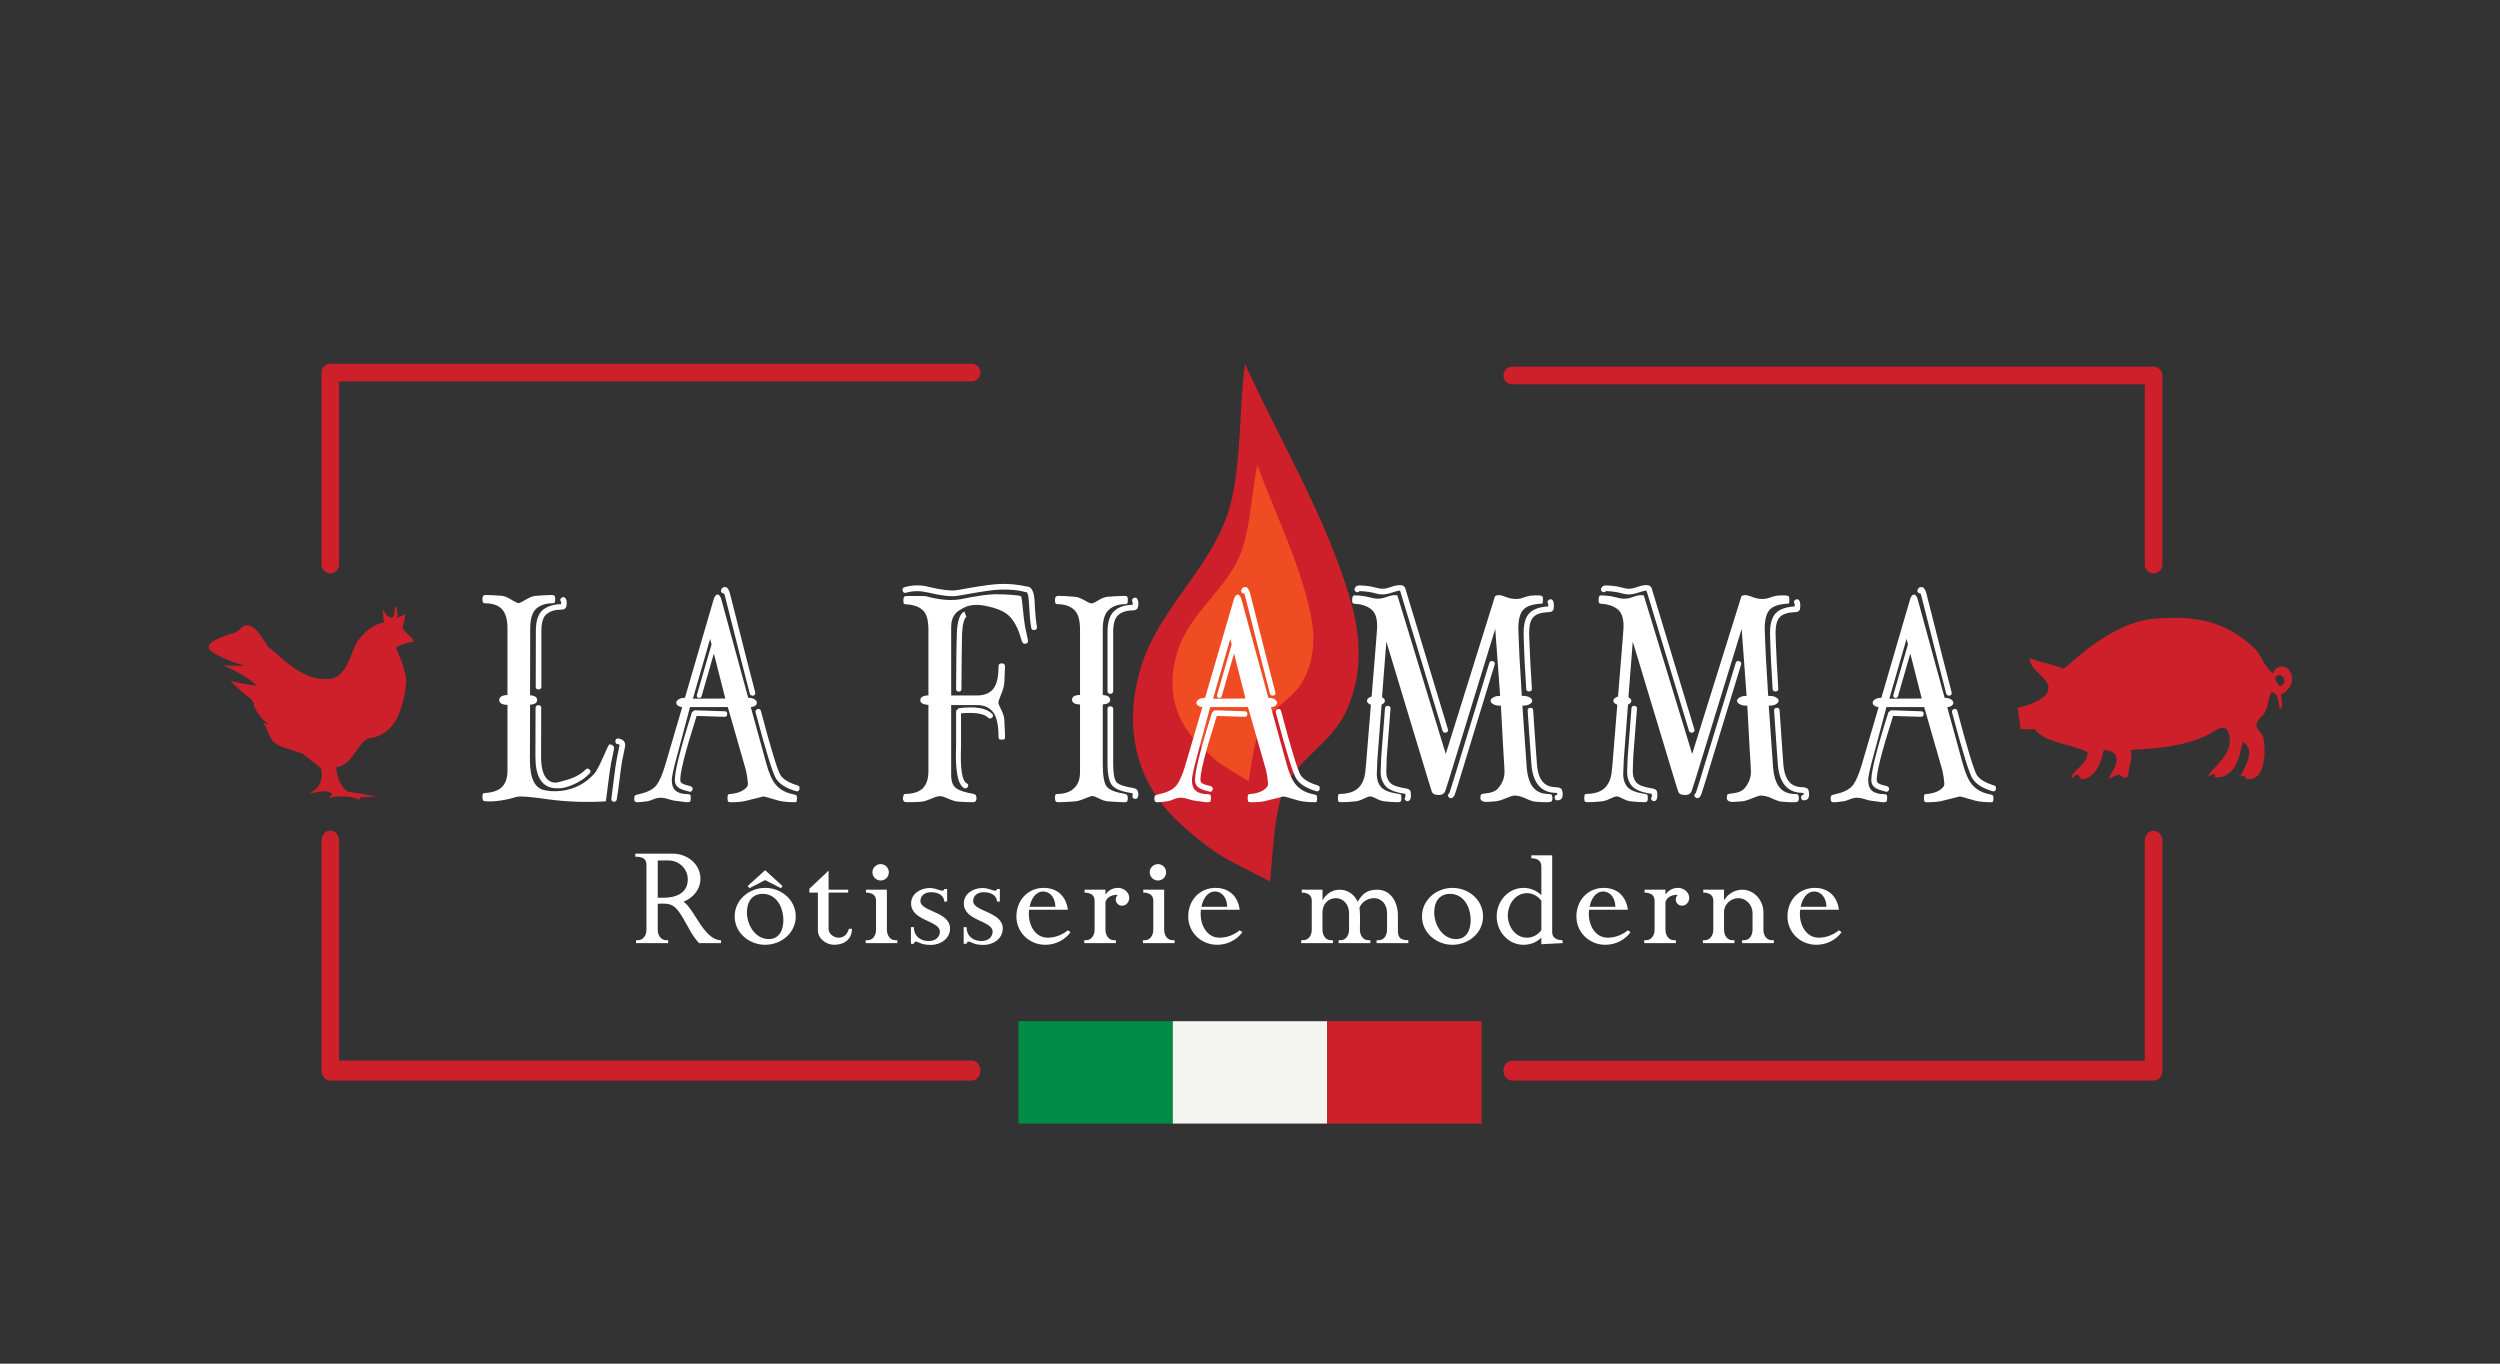<?xml version="1.0" encoding="utf-8"?>
<!-- Generator: Adobe Illustrator 23.1.0, SVG Export Plug-In . SVG Version: 6.00 Build 0)  -->
<svg version="1.1" xmlns="http://www.w3.org/2000/svg" xmlns:xlink="http://www.w3.org/1999/xlink" x="0px" y="0px"
	 viewBox="0 0 1796.86 980.12" style="enable-background:new 0 0 1796.86 980.12;" xml:space="preserve">
<rect x="0" y="0" width="1796.86" height="980.12" fill="#333333" stroke="none"/>
<style type="text/css">
	.st0{display:none;}
	.st1{display:inline;}
	.st2{fill:#CE202A;}
	.st3{fill:#F04C23;}
	.st4{display:inline;fill:#CE202A;}
	.st5{fill:#018C45;}
	.st6{fill:#F4F5F0;}
	.st7{fill:#FFFFFF;}
</style>
<g id="LOGO_FOND_BLANC" class="st0">
	<g class="st1">
		<path class="st2" d="M969.95,428.92c-17.34-58.11-49.92-112.11-75.13-167.44c-4.19,30.39-2.37,70.05-10.58,101.56
			c-1.86,7.13-4.55,13.89-7.71,20.43c-15.84,32.74-44.88,59.58-56.02,94.54c-10.25,32.17-8.56,66.53,11.14,95.09
			c9.9,14.33,24.04,26.04,38.19,36.71c10.5,7.9,27.14,15.32,43.07,23.74c2.48-29.2,3.25-45.94,8.67-63.35
			c10.28-25.68,35.58-35.02,46.55-60.22C979.88,482.98,978.19,456.55,969.95,428.92z"/>
		<path class="st3" d="M941.64,439.66c-7.85-36.16-25.17-70.54-37.94-105.38c-3.96,18.3-4.69,42.51-11.16,61.31
			c-1.46,4.25-3.41,8.24-5.64,12.08c-11.16,19.19-30.08,34.17-38.48,54.93c-7.73,19.1-8.3,40.09,2.36,58.38
			c5.36,9.18,13.42,16.96,21.54,24.11c6.02,5.3,15.8,10.58,25.1,16.45c2.86-17.65,4.11-27.81,8.22-38.15
			c7.45-15.15,23.28-19.66,31.13-34.48C945.17,473.02,945.37,456.86,941.64,439.66z"/>
	</g>
	<path class="st4" d="M1450.21,508.59l2.07,15.39c0,0,6.29,0.45,9.98,0c7.99,10.29,26.05,10.52,38.24,16.62
		c-0.09,9.39-10.83,12.35-11.64,18.3c1.49,0.58,2.88-2.42,4.18-2.23c1.22,0.19,2.35,3.6,3.42,3.49c9.36-0.85,13.76-11.7,15.67-21.23
		c16.17,2.03,7.02,13.36,3.32,20.8c1.9-0.62,6.52-3.25,8.26-2.97c0,0,2.13,3.73,5.89,1.3c0.01-6.49,3.86-13.14,1.65-19.13
		c17.54-0.71,37.7-2.38,54.06-9.98c6.79-3.16,13.83-10.61,16.6-1.68c4.62,14.88-12.35,24.23-14.94,30.78
		c0.76,0.19,3.79-1.98,4.51-1.84c0.76,0.12,0.9,2.56-0.07,2.56c14.34,0.99,18.14-13.16,20.5-25.66c9.88,6.21,1.6,17.77-1.66,24.94
		c3.57-0.73,2.63-0.59,4.16,1.68c13.11,2.9,14.58-18.03,12.45-29.1c-0.82-4.44-4.88-5.65-4.99-9.17c-0.12-4.54,4.19-6.12,5.83-9.13
		c3-5.47,2.28-10.46,4.99-14.98c4.93,1.18,5.07,7.13,5.82,12.48c2.97-1.72,1.33-7.71,0.82-10.8c6.57-1.73,12.13-12.88,4.17-19.11
		c-4.51-2.35-8.9,0.53-9.97,4.16c-7.38-6.44-7.71-13.12-13.31-18.3c-18.91-17.5-37.85-23.69-71.1-21.2
		c-33.24,2.5-63.99,35.88-66.1,36.16c1.49-0.2-12.42-4.23-15.79-4.99c-3.64-0.82-6.38-2.26-8.32-2.5
		c-0.45,7.7,12.43,13.7,13.31,19.95C1473.81,504.43,1450.21,508.59,1450.21,508.59z M1635.2,487.39c3.94-7.04,10.9,4.35,3.32,5.81
		C1637.21,491.48,1635.81,489.82,1635.2,487.39z"/>
	<g class="st1">
		<g>
			<path d="M745.26,450.35c0.31,1.35-0.31,2.19-1.67,2.5h-0.42c-1.14,0-1.77-0.52-1.98-1.67c-0.52-2.91-1.04-7.49-1.35-13.74
				c-0.1-2.4-0.31-4.37-0.42-5.93c-0.21-3.23-0.73-5.2-1.46-5.93l-0.31,0.1c-5.41-1.56-11.86-2.19-19.25-1.87
				c-4.06,0.11-11.24,1.14-21.44,2.91c-4.89,0.94-8.22,1.46-9.89,1.66c-4.48,0.52-11.24-0.41-20.5-2.6l-0.73-0.1
				c-4.89-1.14-9.68-1.04-14.47,0.31c-1.35,0.42-2.19,0-2.6-1.35c-0.31-1.35,0.1-2.18,1.35-2.6c5.52-1.56,11.03-1.77,16.65-0.42
				l0.73,0.21c8.85,2.08,15.19,2.91,19.05,2.5c1.56-0.21,4.79-0.73,9.68-1.66c10.41-1.77,17.8-2.81,22.06-2.91
				c6.66-0.31,13.32,0.31,19.98,1.87c0.73-0.1,1.35,0.1,2.08,0.63c1.77,1.35,2.91,4.37,3.23,9.05c0.1,1.56,0.21,3.54,0.31,5.93
				C744.22,443.27,744.74,447.64,745.26,450.35z M734.96,435.67c0.73,7.6,1.35,12.49,1.77,14.57c1.46,6.76,2.19,10.2,2.19,10.3
				c0,1.46-0.83,2.19-2.6,2.19c-0.94,0-1.77-1.04-2.29-3.23c-2.39-8.54-5.72-14.47-9.99-17.9c-3.23-2.6-8.43-4.68-15.61-6.14
				c-6.14-1.25-11.24-0.83-15.3,1.14c-3.02,1.56-5.1,2.91-6.24,4.27c-2.18,2.4-3.23,5.62-3.23,9.78v49.23h18.32
				c5.41,0,9.37-1.56,11.86-4.68c2.6-3.22,3.85-8.53,3.85-16.13c0-1.56,0.73-2.29,2.29-2.29c1.56,0,2.39,0.73,2.39,2.29
				c0,1.46-0.21,5.31-0.52,11.66c-0.1,2.19-0.94,5-2.29,8.32c-1.35,3.23-1.98,5.2-1.98,5.93c0,0.73,0.63,2.39,1.98,4.99
				c1.35,2.71,2.19,5.2,2.29,7.39c0.31,6.14,0.52,10.09,0.52,11.86c0,0.73-0.1,1.35-0.21,1.77c-0.1,0.42-0.83,0.63-1.98,0.63
				c-0.42,0-0.94-0.11-1.56-0.21c-0.62,0-0.94-0.63-0.94-1.98c0-8.22-1.25-14.05-3.85-17.48c-2.6-3.44-6.45-5.2-11.76-5.2h-18.42
				v50.16c0,4.68,1.14,7.81,3.54,9.57c2.39,1.77,6.56,3.12,12.59,4.16c0.83,0.21,1.35,0.52,1.56,0.94c0.31,0.73,0.52,1.46,0.52,2.18
				c0,0.83-0.21,1.56-0.73,2.19c-0.31,0.41-0.94,0.62-1.77,0.62c-3.54,0-7.18-0.1-10.93-0.42c-1.67-0.11-3.95-0.83-6.87-2.08
				c-2.71-1.25-4.68-1.87-6.04-1.87c-1.25,0-3.33,0.63-6.24,1.87c-3.12,1.35-5.51,2.08-7.28,2.19c-2.39,0.21-5.62,0.31-9.78,0.31
				c-1.56,0-2.39-0.21-2.6-0.62c-0.52-0.94-0.73-1.67-0.73-2.08c0,0.1,0.21-0.73,0.62-2.5c0.1-0.52,0.52-0.73,1.35-0.73
				c5.41-0.11,9.47-1.35,12.28-3.95c2.81-2.71,4.16-6.87,4.16-12.6v-47.46c-3.85-0.21-5.83-1.35-5.83-3.43
				c0-2.08,1.98-3.23,5.83-3.43v-47.25c0-6.77-1.35-11.45-3.96-13.84c-2.6-2.6-6.76-4.06-12.49-4.37c-0.63,0-1.04-0.21-1.25-0.52
				c-0.21-0.31-0.31-1.14-0.31-2.5c0-0.52,0.1-1.14,0.31-1.87c0.21-0.73,0.94-1.04,2.19-1.04c8.85,0,13.32,0,13.53,0.11
				c10.1,2.81,18.73,3.43,25.71,2.08c10.72-2.19,18.52-3.33,23.62-3.44c4.37-0.1,8.53,0.1,12.59,0.42c4.06,0.31,6.35,0.63,6.66,1.14
				C734.23,429.01,734.54,431.3,734.96,435.67z M688.96,509.05c11.97-1.56,19.98-0.21,24.14,4.06c0.94,0.94,0.83,1.77-0.1,2.71
				c-1.04,0.94-1.98,0.83-2.91-0.1c-2.81-2.81-9.26-3.85-19.36-3.02v23.94c-0.62,15.92,0.73,24.66,4.06,26.33
				c1.25,0.63,1.46,1.56,0.73,2.71c-0.42,0.63-1.04,0.94-1.77,0.94c-0.42,0-0.73-0.11-1.04-0.31c-4.37-2.6-6.24-12.7-5.52-30.39
				v-24.98L688.96,509.05z M687.71,455.45c0.31-9.16,2.19-14.47,5.41-15.92l1.46,3.75l0.1-0.11c-1.77,1.35-2.91,5.52-3.23,12.49
				c-0.1,4.68-0.31,17.8-0.42,39.44c0,1.35-0.62,1.98-1.87,1.98c-1.35,0-1.98-0.73-1.98-2.08
				C687.3,473.24,687.5,460.13,687.71,455.45z"/>
			<path d="M808.72,570.66c0.73,0.21,1.14,0.42,1.35,0.73c0.31,0.31,0.52,1.14,0.52,2.5c0,0.63-0.1,1.25-0.31,1.87
				c-0.1,0.52-0.83,0.83-1.98,0.83c-2.91,0-6.87-0.21-11.97-0.62c-1.87-0.11-4.06-0.83-6.45-2.08c-2.39-1.14-3.95-1.77-4.68-1.77
				c-0.83,0-2.6,0.63-5.41,1.77c-2.91,1.25-5.31,1.98-7.18,2.08c-5.1,0.41-8.95,0.62-11.76,0.62c-1.14,0-1.77-0.21-2.08-0.62
				c-0.31-0.42-0.52-1.25-0.52-2.4c0-0.83,0.1-1.56,0.21-2.08c0.21-0.52,0.63-0.83,1.25-0.83c5.31,0,9.37-1.35,12.18-4.06
				c2.91-2.6,4.37-6.45,4.37-11.55v-48.71c-3.85-0.1-5.72-1.25-5.72-3.43c0-2.19,1.87-3.33,5.72-3.43v-47.04
				c0-7.07-1.46-11.86-4.47-14.36c-2.91-2.6-6.97-3.85-12.07-3.85c-0.52,0-0.94-0.21-1.14-0.73c-0.21-0.52-0.31-1.25-0.31-2.29
				c0-0.83,0.1-1.56,0.42-2.08c0.31-0.52,1.04-0.83,2.29-0.83c2.71,0,6.56,0.21,11.55,0.63c1.77,0.1,4.06,0.94,6.87,2.5
				c2.6,1.56,4.37,2.29,5.2,2.29c0.73,0,2.39-0.73,4.89-2.29c2.6-1.56,4.79-2.4,6.76-2.5c5.31-0.42,9.26-0.63,12.07-0.63
				c1.04,0,1.67,0.21,1.87,0.63c0.31,0.31,0.42,1.14,0.42,2.39c0,0.73-0.1,1.35-0.21,1.98c-0.1,0.63-0.73,0.94-1.67,0.94
				c-4.89,0-8.74,1.35-11.66,3.96c-3.02,2.6-4.47,7.28-4.47,14.26v47.04c3.54,0.31,5.31,1.46,5.31,3.43s-1.77,3.12-5.31,3.43v42.77
				c0,8.43,0.94,13.94,2.91,16.34C797.48,567.85,801.85,569.51,808.72,570.66z M814.13,433.9c0-0.52,0-0.83-0.1-1.14
				c-0.62-1.04-0.52-1.98,0.42-2.71c1.14-0.83,2.08-0.73,2.91,0.31c0.52,0.73,0.83,1.98,0.83,3.54c0,0.83-0.1,1.67-0.31,2.4
				c-0.31,1.56-1.56,2.4-3.64,2.4c-4.37,0-7.91,1.14-10.51,3.33c-2.39,2.08-3.64,6.14-3.64,12.18v42.46c0,1.35-0.73,1.98-2.08,1.98
				s-1.98-0.63-1.98-1.98V454.2c0-7.29,1.67-12.38,5.1-15.3c3.33-2.81,7.6-4.16,12.9-4.16C814.13,434.42,814.13,434.22,814.13,433.9
				z M814.86,566.39c0.94,0.31,1.67,0.62,2.19,1.14c0.73,0.62,1.14,1.87,1.14,3.64c0,0.52-0.1,1.04-0.21,1.56
				c-0.31,0.94-0.94,1.46-1.98,1.46h-0.42c-1.35-0.31-1.87-1.14-1.56-2.29c0.1-0.31,0.1-0.52,0.1-0.73c0-0.31,0-0.63-0.1-0.94
				c-0.1-0.1-0.1-0.1-0.21-0.1c-7.39-1.14-12.18-2.91-14.36-5.52c-2.29-2.6-3.43-7.91-3.43-16.03v-39.03c0-1.25,0.63-1.87,1.98-1.87
				s2.08,0.62,2.08,1.87v39.03c0,7.18,0.83,11.76,2.39,13.63c1.67,1.77,5.72,3.23,12.07,4.16H814.86z"/>
			<path d="M943.36,570.76c1.56,0.31,2.5,0.52,2.81,0.83c0.31,0.21,0.52,0.94,0.52,2.08c0,0.73-0.1,1.35-0.21,1.98
				c-0.1,0.62-0.42,0.94-1.14,0.94c-4.47,0-8.33-0.31-11.45-1.04c-1.25-0.31-3.43-0.94-6.56-1.87c-2.6-0.83-4.27-1.25-5.1-1.25
				c0.52,0-3.64,1.04-12.59,3.23c-2.39,0.62-5.93,0.94-10.82,0.94c-0.62,0-1.14-0.1-1.56-0.42c-0.31-0.31-0.52-1.14-0.52-2.29
				c0-0.94,0.1-1.67,0.21-2.19c0.1-0.63,0.52-0.94,1.15-0.94c4.06-0.31,7.18-1.14,9.57-2.6c2.6-1.56,3.85-3.22,3.75-4.99
				c-0.21-2.81-0.63-5.93-1.35-9.26l-13.11-45.69h-27.16l-10.2,38.3c-1.98,7.29-2.91,12.08-2.91,14.37c0,3.43,0.94,5.83,2.71,7.39
				c1.98,1.67,4.79,2.5,8.53,2.5c1.04,0,1.67,0.21,1.98,0.52s0.42,1.04,0.42,2.08c0,1.66-0.21,2.6-0.62,2.91
				c-0.31,0.21-1.04,0.31-2.19,0.31c-0.83,0-1.98-0.1-3.54-0.42c-2.08-0.31-3.75-0.52-4.89-0.63c-1.25-0.1-2.81-0.52-4.79-1.14
				c-1.87-0.63-3.54-0.94-5.1-1.04c-1.56-0.11-3.23,0.21-5.2,0.94c-2.29,0.94-3.85,1.46-4.68,1.56c-3.85,0.52-6.04,0.73-6.77,0.73
				h-0.83c-0.63,0-1.14-0.21-1.46-0.52c-0.31-0.31-0.52-0.83-0.52-1.56v-0.94c0-0.63,0.1-1.14,0.31-1.56
				c0.21-0.41,1.25-0.83,3.23-1.25c6.14-1.35,10.3-3.54,12.59-6.66c2.08-2.81,4.06-7.39,6.04-13.94l12.28-41.84
				c-2.81-0.52-4.27-1.66-4.27-3.22c0-0.94,0.63-1.77,1.77-2.5c1.25-0.73,2.71-1.04,4.37-1.04h0.1l20.4-69.94
				c0.73-2.81,1.77-4.27,3.12-4.27c1.14,0,1.98,1.25,2.71,3.75l19.25,70.46h0.1c1.77,0,3.23,0.31,4.37,1.04
				c1.14,0.73,1.77,1.56,1.77,2.5c0,1.67-1.46,2.71-4.37,3.22l10.93,39.76c1.98,7.49,4.37,12.91,7.18,16.13
				C934.41,567.43,938.26,569.61,943.36,570.76z M894.66,511.23c1.35,0,1.98,0.63,1.87,1.98c0,1.36-0.62,1.98-1.98,1.98l-19.98-0.62
				c-8.43,26.54-12.38,42.15-11.66,46.93c0.21,1.15,1.67,2.08,4.37,2.81c1.35,0.31,2.39,0.52,3.12,0.83
				c1.14,0.52,1.56,1.35,1.14,2.6c-0.31,0.94-0.94,1.35-1.87,1.35c-0.21,0-0.42-0.1-0.73-0.21c-0.52-0.21-1.46-0.42-2.6-0.73
				c-4.27-1.04-6.77-3.02-7.28-5.93c-0.94-5,3.12-21.75,12.18-50.37l1.87-1.35L894.66,511.23z M895.18,502.07l-8.22-32.37
				l-8.85,30.7c-0.31,0.83-0.83,1.25-1.67,1.25c-0.21,0-0.42,0-0.52-0.1c-1.14-0.31-1.46-1.04-1.14-2.19l10.51-36.22l-1.04-3.95
				l-12.38,42.98L895.18,502.07z M893.41,426.41c-1.25-0.52-1.67-1.35-1.14-2.6c0.52-1.35,1.46-1.98,2.81-1.87
				c1.56,0.1,2.81,1.77,3.54,4.99c10.1,40.07,16.13,63.59,18.01,70.56c0.31,1.35-0.1,2.19-1.35,2.5h-0.52
				c-1.04,0-1.67-0.52-1.98-1.46c-2.19-8.22-8.22-31.85-18-70.67c-0.1-0.52-0.31-0.94-0.42-1.25
				C894.03,426.62,893.72,426.52,893.41,426.41z M947.11,564.51c1.25,0.31,1.66,1.25,1.35,2.71c-0.21,1.04-0.83,1.56-1.87,1.56
				c-0.21,0-0.42,0-0.52-0.1c-6.77-1.98-11.45-4.79-14.15-8.64c-2.39-3.23-7.28-19.15-14.88-47.67c-0.42-1.35,0-2.29,1.25-2.71
				c1.35-0.42,2.19,0.1,2.5,1.46c7.39,28,12.18,43.4,14.15,46.21C937.12,560.35,941.18,562.74,947.11,564.51z"/>
			<path d="M1112.15,570.66c2.08,0,3.12,0.31,3.23,0.83c0.31,0.73,0.42,1.56,0.42,2.4s-0.21,1.46-0.52,1.98s-1.67,0.73-4.16,0.73
				c-1.67,0-4.27-0.1-7.81-0.42c-1.56-0.11-3.85-0.94-6.97-2.4c-2.91-1.35-5.62-1.98-8.01-1.98c-0.83,0-2.81,0.63-5.83,1.87
				c-3.23,1.35-5.83,2.19-7.7,2.29c-3.75,0.31-6.04,0.41-6.97,0.41c-2.08-0.1-3.33-0.83-3.75-2.08c-0.1-0.42-0.1-1.35,0.21-2.91
				c0.1-0.52,1.35-0.94,3.75-1.14c3.96-0.42,6.87-1.56,8.64-3.54c3.12-3.65,4.68-7.6,4.68-11.97c0-1.98-0.31-7.08-0.83-15.19
				c-0.52-9.26-0.94-16.13-1.14-20.82c-0.1-2.7-0.31-6.55-0.63-11.55h-0.94c-1.77,0-3.23-0.31-4.47-1.04
				c-1.35-0.73-1.98-1.46-1.98-2.4s0.63-1.77,1.98-2.5c1.25-0.73,2.71-1.04,4.47-1.04h0.42c-1.77-23.31-2.91-39.34-3.54-48.18
				l-33.09,107.71l-2.71,8.43c-0.62,2.19-2.29,3.33-5.1,3.23c-2.71,0-4.27-0.94-4.79-2.71l-2.6-8.33l-29.97-99.18l-3.12,39.96
				c1.35,0.73,2.08,1.56,2.08,2.6c0,1.04-0.83,1.98-2.39,2.71l-3.02,39.44c-0.31,6.45-0.42,9.99-0.42,10.72
				c0,3.64,1.04,6.66,3.02,9.05c2.08,2.4,6.35,4.06,12.7,5c0.94,0.1,1.56,0.31,1.67,0.63c0.21,0.31,0.31,1.14,0.31,2.6
				c0,0.94-0.21,1.66-0.52,2.08c-0.21,0.41-0.83,0.62-1.87,0.62c-2.81,0-6.14-0.21-9.99-0.62c-1.35-0.11-3.23-0.73-5.52-1.88
				c-2.08-1.14-3.54-1.66-4.47-1.66c-0.94,0-2.5,0.52-4.79,1.66c-2.39,1.14-4.37,1.77-5.72,1.88c-4.06,0.41-7.49,0.62-10.3,0.62
				c-1.25,0-1.98-0.21-2.18-0.62c-0.21-0.42-0.31-1.25-0.31-2.4c0-0.83,0.1-1.56,0.21-2.08c0.1-0.52,0.52-0.83,1.25-0.83
				c6.24-0.11,10.72-1.66,13.53-4.58c2.81-2.91,4.37-6.97,4.79-12.07l0.52-5.2l3.43-42.26c-1.87-0.73-2.81-1.66-2.81-2.81
				c0-1.35,1.14-2.4,3.33-3.12l2.5-30.49c0.94-11.76,1.46-18.11,1.46-19.15v-1.25c0-5.73-1.46-9.68-4.47-11.97
				c-3.02-2.29-6.97-3.54-11.97-3.85c-0.31,0-0.63-0.1-0.94-0.31c-0.31-0.21-0.52-0.73-0.52-1.56v-1.15c0-1.04,0.1-1.77,0.42-2.19
				c0.21-0.52,0.52-0.73,1.04-0.73h1.04c1.56,0,3.85,0.21,6.66,0.62c1.04,0.21,2.39,0.52,4.06,0.94c1.67,0.42,2.6,0.63,2.81,0.63
				c2.81,0.42,5.62,0.11,8.53-1.04c3.75-1.35,6.35-1.67,7.91-1.14l34.76,113.96l35.38-113.33c1.46-1.14,3.64-1.14,6.56,0
				c5,2.08,9.37,2.5,13.22,1.14c2.4-0.83,4.16-1.35,5.52-1.56c2.5-0.31,4.68-0.31,6.56-0.21c1.35,0.1,2.08,0.41,2.29,0.73
				c0.21,0.42,0.31,1.14,0.31,2.29c0,1.35-0.11,2.19-0.21,2.5c-0.1,0.31-0.52,0.41-1.14,0.41c-5.93,0.31-10.2,1.67-12.7,4.27
				c-2.4,2.6-3.64,7.08-3.64,13.42c0,2.08,0.31,8.95,0.83,20.61c0.31,5.72,0.83,15.09,1.67,27.99h1.04c1.77,0,3.33,0.31,4.58,1.04
				c1.25,0.73,1.87,1.56,1.87,2.5s-0.63,1.66-1.87,2.4c-1.25,0.73-2.81,1.04-4.58,1.04h-0.63c1.04,15.82,2.08,30.7,3.12,44.54
				c0.63,7.39,2.6,12.7,6.04,15.71C1105.69,569.51,1108.71,570.55,1112.15,570.66z M974.67,425.37c-1.14-0.63-1.46-1.56-0.83-2.81
				c0.73-1.15,1.67-1.77,2.81-1.77h1.14c1.67,0,3.95,0.21,6.87,0.62c1.25,0.21,2.91,0.63,5.1,1.15c1.15,0.31,1.77,0.42,1.87,0.42
				l0.52,0.1c2.08,0.31,4.48-0.1,7.08-1.04c4.27-1.56,7.39-1.87,9.37-1.04l1.25,1.25l30.8,101.78c0.42,1.25,0,2.08-1.25,2.5
				c-0.21,0.11-0.42,0.11-0.63,0.11c-0.94,0-1.67-0.52-1.98-1.46l-30.49-100.64c-0.94-0.1-2.81,0.31-5.72,1.35
				c-3.23,1.14-6.24,1.56-8.95,1.25l-0.52-0.1c-0.42-0.11-1.14-0.21-2.29-0.52c-2.08-0.52-3.64-0.94-4.68-1.04
				c-2.81-0.41-4.89-0.62-6.35-0.62h-0.63C976.44,425.68,975.6,425.89,974.67,425.37z M1010.47,566.7c1.56,0.21,2.5,0.73,3.02,1.45
				c0.42,0.63,0.62,1.87,0.62,3.64c0,1.35-0.31,2.5-0.83,3.23c-0.42,0.52-0.94,0.83-1.67,0.83c-0.42,0-0.83-0.1-1.15-0.42
				c-1.04-0.73-1.14-1.67-0.42-2.71c0.1-0.11,0.1-0.42,0.1-0.94s0-0.83-0.1-1.14c0,0-0.1,0-0.21-0.11
				c-6.87-0.94-11.55-2.81-13.95-5.51c-2.39-2.81-3.54-6.24-3.54-10.3c0-0.73,0.1-4.37,0.42-10.72l2.71-34.86
				c0.1-1.35,0.73-1.87,2.08-1.77c1.35,0.1,1.98,0.73,1.87,2.08l-2.71,34.87c-0.21,6.24-0.31,9.68-0.31,10.41
				c0,3.12,0.83,5.72,2.6,7.7C1000.68,564.41,1004.53,565.76,1010.47,566.7z M1072.91,475.22c1.35,0.42,1.77,1.25,1.35,2.5
				l-25.71,84.19l-2.7,8.54c-0.31,1.04-0.83,1.98-1.56,2.7c-0.42,0.31-0.94,0.52-1.46,0.52c-0.52,0-1.04-0.21-1.46-0.62
				c-0.94-0.94-0.83-1.88,0.1-2.81c0.31-0.31,0.42-0.63,0.52-0.94l2.71-8.54l25.71-84.19
				C1070.83,475.22,1071.66,474.8,1072.91,475.22z M1112.77,435.05c0-0.62,0-1.04-0.1-1.25c-0.73-1.04-0.52-1.98,0.63-2.71
				c1.14-0.73,2.08-0.52,2.81,0.63c0.52,0.73,0.73,1.87,0.73,3.33c0,1.56-0.1,2.71-0.42,3.33l-0.1,0.1
				c-0.52,0.94-1.56,1.45-2.91,1.45c-5.41,0.21-9.16,1.36-11.24,3.54c-2.08,2.08-3.12,5.93-3.12,11.66c0,1.98,0.31,8.64,0.83,20.09
				c0.21,4.47,0.63,11.03,1.14,19.67c0.11,1.35-0.52,1.98-1.87,2.08h-0.21c-1.25,0-1.87-0.63-1.98-1.87
				c-0.52-8.85-0.94-15.4-1.14-19.67c-0.52-11.55-0.73-18.32-0.73-20.29c0-6.77,1.35-11.55,4.16-14.47
				c2.81-2.81,7.28-4.48,13.53-4.79V435.05z M1122.76,568.05c0.31,0.94,0.42,1.87,0.42,2.81c0,1.25-0.21,2.29-0.73,3.02
				c-0.42,0.73-1.35,1.14-2.71,1.35h-0.31c-1.14,0-1.87-0.52-1.98-1.66c-0.31-1.35,0.31-2.08,1.66-2.29h0.11v-0.42
				c0-0.31,0-0.62-0.11-0.94c-0.62-0.1-1.14-0.1-1.56-0.1c-4.06-0.11-7.39-1.35-10.09-3.64c-3.85-3.33-6.14-8.85-6.76-16.55
				c-0.31-4.37-0.83-10.72-1.35-18.94c-0.83-11.76-1.25-18.42-1.35-19.88c-0.1-1.35,0.52-1.98,1.87-2.08
				c1.35-0.11,1.98,0.52,2.08,1.87c0.1,1.56,0.63,8.22,1.35,19.78c0.52,8.22,1.04,14.57,1.35,18.94c0.52,6.66,2.4,11.24,5.41,13.84
				c1.98,1.66,4.47,2.5,7.49,2.6C1120.58,565.76,1122.35,566.49,1122.76,568.05z"/>
			<path d="M1289.26,570.66c2.08,0,3.12,0.31,3.23,0.83c0.31,0.73,0.42,1.56,0.42,2.4s-0.21,1.46-0.52,1.98
				c-0.31,0.52-1.66,0.73-4.16,0.73c-1.66,0-4.27-0.1-7.81-0.42c-1.56-0.11-3.85-0.94-6.97-2.4c-2.91-1.35-5.62-1.98-8.01-1.98
				c-0.83,0-2.81,0.63-5.83,1.87c-3.23,1.35-5.83,2.19-7.7,2.29c-3.75,0.31-6.04,0.41-6.97,0.41c-2.08-0.1-3.33-0.83-3.75-2.08
				c-0.1-0.42-0.1-1.35,0.21-2.91c0.1-0.52,1.35-0.94,3.75-1.14c3.95-0.42,6.87-1.56,8.64-3.54c3.12-3.65,4.68-7.6,4.68-11.97
				c0-1.98-0.31-7.08-0.83-15.19c-0.52-9.26-0.94-16.13-1.14-20.82c-0.1-2.7-0.31-6.55-0.62-11.55h-0.94
				c-1.77,0-3.23-0.31-4.47-1.04c-1.35-0.73-1.98-1.46-1.98-2.4s0.62-1.77,1.98-2.5c1.25-0.73,2.71-1.04,4.47-1.04h0.42
				c-1.77-23.31-2.91-39.34-3.54-48.18l-33.1,107.71l-2.71,8.43c-0.63,2.19-2.29,3.33-5.1,3.23c-2.71,0-4.27-0.94-4.79-2.71
				l-2.6-8.33l-29.97-99.18l-3.12,39.96c1.35,0.73,2.08,1.56,2.08,2.6c0,1.04-0.83,1.98-2.39,2.71l-3.02,39.44
				c-0.31,6.45-0.42,9.99-0.42,10.72c0,3.64,1.04,6.66,3.02,9.05c2.08,2.4,6.35,4.06,12.7,5c0.94,0.1,1.56,0.31,1.67,0.63
				c0.21,0.31,0.31,1.14,0.31,2.6c0,0.94-0.21,1.66-0.52,2.08c-0.21,0.41-0.83,0.62-1.87,0.62c-2.81,0-6.14-0.21-9.99-0.62
				c-1.35-0.11-3.23-0.73-5.52-1.88c-2.08-1.14-3.54-1.66-4.47-1.66s-2.5,0.52-4.79,1.66c-2.39,1.14-4.37,1.77-5.72,1.88
				c-4.06,0.41-7.5,0.62-10.3,0.62c-1.25,0-1.98-0.21-2.19-0.62c-0.21-0.42-0.31-1.25-0.31-2.4c0-0.83,0.1-1.56,0.21-2.08
				c0.1-0.52,0.52-0.83,1.25-0.83c6.24-0.11,10.72-1.66,13.53-4.58c2.81-2.91,4.37-6.97,4.79-12.07l0.52-5.2l3.43-42.26
				c-1.87-0.73-2.81-1.66-2.81-2.81c0-1.35,1.14-2.4,3.33-3.12l2.5-30.49c0.94-11.76,1.46-18.11,1.46-19.15v-1.25
				c0-5.73-1.46-9.68-4.47-11.97c-3.02-2.29-6.97-3.54-11.97-3.85c-0.31,0-0.63-0.1-0.94-0.31c-0.31-0.21-0.52-0.73-0.52-1.56v-1.15
				c0-1.04,0.1-1.77,0.42-2.19c0.21-0.52,0.52-0.73,1.04-0.73h1.04c1.56,0,3.85,0.21,6.66,0.62c1.04,0.21,2.39,0.52,4.06,0.94
				c1.66,0.42,2.6,0.63,2.81,0.63c2.81,0.42,5.62,0.11,8.53-1.04c3.75-1.35,6.35-1.67,7.91-1.14l34.76,113.96l35.38-113.33
				c1.46-1.14,3.64-1.14,6.56,0c4.99,2.08,9.37,2.5,13.22,1.14c2.39-0.83,4.16-1.35,5.52-1.56c2.5-0.31,4.68-0.31,6.55-0.21
				c1.35,0.1,2.08,0.41,2.29,0.73c0.21,0.42,0.31,1.14,0.31,2.29c0,1.35-0.1,2.19-0.21,2.5c-0.11,0.31-0.52,0.41-1.14,0.41
				c-5.93,0.31-10.2,1.67-12.7,4.27c-2.39,2.6-3.64,7.08-3.64,13.42c0,2.08,0.31,8.95,0.83,20.61c0.31,5.72,0.83,15.09,1.66,27.99
				h1.04c1.77,0,3.33,0.31,4.58,1.04c1.25,0.73,1.87,1.56,1.87,2.5s-0.62,1.66-1.87,2.4c-1.25,0.73-2.81,1.04-4.58,1.04h-0.63
				c1.04,15.82,2.08,30.7,3.12,44.54c0.62,7.39,2.6,12.7,6.04,15.71C1282.81,569.51,1285.83,570.55,1289.26,570.66z M1151.78,425.37
				c-1.14-0.63-1.45-1.56-0.83-2.81c0.73-1.15,1.67-1.77,2.81-1.77h1.14c1.66,0,3.96,0.21,6.87,0.62c1.25,0.21,2.91,0.63,5.1,1.15
				c1.14,0.31,1.77,0.42,1.87,0.42l0.52,0.1c2.08,0.31,4.47-0.1,7.08-1.04c4.27-1.56,7.39-1.87,9.37-1.04l1.25,1.25l30.81,101.78
				c0.42,1.25,0,2.08-1.25,2.5c-0.21,0.11-0.42,0.11-0.62,0.11c-0.94,0-1.67-0.52-1.98-1.46l-30.49-100.64
				c-0.94-0.1-2.81,0.31-5.73,1.35c-3.22,1.14-6.24,1.56-8.95,1.25l-0.52-0.1c-0.42-0.11-1.14-0.21-2.29-0.52
				c-2.08-0.52-3.64-0.94-4.68-1.04c-2.81-0.41-4.89-0.62-6.35-0.62h-0.63C1153.55,425.68,1152.72,425.89,1151.78,425.37z
				 M1187.58,566.7c1.56,0.21,2.5,0.73,3.02,1.45c0.42,0.63,0.63,1.87,0.63,3.64c0,1.35-0.31,2.5-0.83,3.23
				c-0.42,0.52-0.94,0.83-1.67,0.83c-0.42,0-0.83-0.1-1.14-0.42c-1.04-0.73-1.14-1.67-0.42-2.71c0.1-0.11,0.1-0.42,0.1-0.94
				s0-0.83-0.1-1.14c0,0-0.1,0-0.21-0.11c-6.87-0.94-11.55-2.81-13.94-5.51c-2.4-2.81-3.54-6.24-3.54-10.3
				c0-0.73,0.11-4.37,0.42-10.72l2.71-34.86c0.1-1.35,0.73-1.87,2.08-1.77c1.35,0.1,1.98,0.73,1.87,2.08l-2.71,34.87
				c-0.21,6.24-0.31,9.68-0.31,10.41c0,3.12,0.83,5.72,2.6,7.7C1177.8,564.41,1181.65,565.76,1187.58,566.7z M1250.03,475.22
				c1.35,0.42,1.77,1.25,1.35,2.5l-25.71,84.19l-2.71,8.54c-0.31,1.04-0.83,1.98-1.56,2.7c-0.42,0.31-0.94,0.52-1.46,0.52
				c-0.52,0-1.04-0.21-1.46-0.62c-0.94-0.94-0.83-1.88,0.1-2.81c0.31-0.31,0.42-0.63,0.52-0.94l2.71-8.54l25.7-84.19
				C1247.94,475.22,1248.78,474.8,1250.03,475.22z M1289.89,435.05c0-0.62,0-1.04-0.11-1.25c-0.73-1.04-0.52-1.98,0.63-2.71
				c1.14-0.73,2.08-0.52,2.81,0.63c0.52,0.73,0.73,1.87,0.73,3.33c0,1.56-0.11,2.71-0.42,3.33l-0.1,0.1
				c-0.52,0.94-1.56,1.45-2.91,1.45c-5.41,0.21-9.16,1.36-11.24,3.54c-2.08,2.08-3.12,5.93-3.12,11.66c0,1.98,0.31,8.64,0.83,20.09
				c0.21,4.47,0.62,11.03,1.14,19.67c0.1,1.35-0.52,1.98-1.87,2.08h-0.21c-1.25,0-1.87-0.63-1.98-1.87
				c-0.52-8.85-0.94-15.4-1.14-19.67c-0.52-11.55-0.73-18.32-0.73-20.29c0-6.77,1.35-11.55,4.16-14.47
				c2.81-2.81,7.29-4.48,13.53-4.79V435.05z M1299.88,568.05c0.31,0.94,0.42,1.87,0.42,2.81c0,1.25-0.21,2.29-0.73,3.02
				c-0.42,0.73-1.35,1.14-2.71,1.35h-0.31c-1.14,0-1.87-0.52-1.98-1.66c-0.31-1.35,0.31-2.08,1.67-2.29h0.1v-0.42
				c0-0.31,0-0.62-0.1-0.94c-0.63-0.1-1.14-0.1-1.56-0.1c-4.06-0.11-7.39-1.35-10.1-3.64c-3.85-3.33-6.14-8.85-6.76-16.55
				c-0.31-4.37-0.83-10.72-1.35-18.94c-0.83-11.76-1.25-18.42-1.35-19.88c-0.11-1.35,0.52-1.98,1.87-2.08
				c1.35-0.11,1.98,0.52,2.08,1.87c0.11,1.56,0.63,8.22,1.35,19.78c0.52,8.22,1.04,14.57,1.35,18.94
				c0.52,6.66,2.39,11.24,5.41,13.84c1.98,1.66,4.47,2.5,7.5,2.6C1297.69,565.76,1299.46,566.49,1299.88,568.05z"/>
			<path d="M1429.43,570.76c1.56,0.31,2.5,0.52,2.81,0.83c0.31,0.21,0.52,0.94,0.52,2.08c0,0.73-0.1,1.35-0.21,1.98
				c-0.11,0.62-0.42,0.94-1.15,0.94c-4.47,0-8.32-0.31-11.45-1.04c-1.25-0.31-3.44-0.94-6.56-1.87c-2.6-0.83-4.27-1.25-5.1-1.25
				c0.52,0-3.64,1.04-12.59,3.23c-2.39,0.62-5.93,0.94-10.82,0.94c-0.63,0-1.14-0.1-1.56-0.42c-0.31-0.31-0.52-1.14-0.52-2.29
				c0-0.94,0.1-1.67,0.21-2.19c0.1-0.63,0.52-0.94,1.14-0.94c4.06-0.31,7.18-1.14,9.58-2.6c2.6-1.56,3.85-3.22,3.75-4.99
				c-0.21-2.81-0.63-5.93-1.35-9.26l-13.11-45.69h-27.16l-10.2,38.3c-1.98,7.29-2.91,12.08-2.91,14.37c0,3.43,0.94,5.83,2.71,7.39
				c1.98,1.67,4.79,2.5,8.53,2.5c1.04,0,1.67,0.21,1.98,0.52c0.31,0.31,0.42,1.04,0.42,2.08c0,1.66-0.21,2.6-0.63,2.91
				c-0.31,0.21-1.04,0.31-2.19,0.31c-0.83,0-1.98-0.1-3.54-0.42c-2.08-0.31-3.75-0.52-4.89-0.63c-1.25-0.1-2.81-0.52-4.79-1.14
				c-1.87-0.63-3.54-0.94-5.1-1.04c-1.56-0.11-3.23,0.21-5.2,0.94c-2.29,0.94-3.85,1.46-4.68,1.56c-3.85,0.52-6.04,0.73-6.76,0.73
				h-0.83c-0.62,0-1.14-0.21-1.46-0.52c-0.31-0.31-0.52-0.83-0.52-1.56v-0.94c0-0.63,0.1-1.14,0.31-1.56
				c0.21-0.41,1.25-0.83,3.23-1.25c6.14-1.35,10.3-3.54,12.59-6.66c2.08-2.81,4.06-7.39,6.04-13.94l12.28-41.84
				c-2.81-0.52-4.27-1.66-4.27-3.22c0-0.94,0.62-1.77,1.77-2.5c1.25-0.73,2.71-1.04,4.37-1.04h0.1l20.4-69.94
				c0.73-2.81,1.77-4.27,3.12-4.27c1.14,0,1.98,1.25,2.71,3.75l19.25,70.46h0.11c1.77,0,3.22,0.31,4.37,1.04
				c1.15,0.73,1.77,1.56,1.77,2.5c0,1.67-1.46,2.71-4.37,3.22l10.93,39.76c1.98,7.49,4.37,12.91,7.18,16.13
				C1420.48,567.43,1424.33,569.61,1429.43,570.76z M1380.73,511.23c1.35,0,1.98,0.63,1.87,1.98c0,1.36-0.63,1.98-1.98,1.98
				l-19.98-0.62c-8.43,26.54-12.38,42.15-11.65,46.93c0.21,1.15,1.66,2.08,4.37,2.81c1.35,0.31,2.39,0.52,3.12,0.83
				c1.14,0.52,1.56,1.35,1.14,2.6c-0.31,0.94-0.94,1.35-1.87,1.35c-0.21,0-0.42-0.1-0.73-0.21c-0.52-0.21-1.46-0.42-2.6-0.73
				c-4.27-1.04-6.76-3.02-7.29-5.93c-0.94-5,3.12-21.75,12.18-50.37l1.87-1.35L1380.73,511.23z M1381.24,502.07l-8.22-32.37
				l-8.85,30.7c-0.31,0.83-0.83,1.25-1.67,1.25c-0.21,0-0.42,0-0.52-0.1c-1.14-0.31-1.46-1.04-1.14-2.19l10.51-36.22l-1.04-3.95
				l-12.38,42.98L1381.24,502.07z M1379.47,426.41c-1.25-0.52-1.66-1.35-1.14-2.6c0.52-1.35,1.46-1.98,2.81-1.87
				c1.56,0.1,2.81,1.77,3.54,4.99c10.09,40.07,16.13,63.59,18.01,70.56c0.31,1.35-0.1,2.19-1.35,2.5h-0.52
				c-1.04,0-1.67-0.52-1.98-1.46c-2.18-8.22-8.22-31.85-18-70.67c-0.1-0.52-0.31-0.94-0.42-1.25
				C1380.1,426.62,1379.79,426.52,1379.47,426.41z M1433.18,564.51c1.25,0.31,1.67,1.25,1.35,2.71c-0.21,1.04-0.83,1.56-1.87,1.56
				c-0.21,0-0.42,0-0.52-0.1c-6.76-1.98-11.45-4.79-14.15-8.64c-2.39-3.23-7.29-19.15-14.88-47.67c-0.42-1.35,0-2.29,1.25-2.71
				c1.35-0.42,2.19,0.1,2.5,1.46c7.39,28,12.18,43.4,14.15,46.21C1423.18,560.35,1427.24,562.74,1433.18,564.51z"/>
		</g>
		<g>
			<path d="M441.35,537.87c0,0.31-0.63,3.54-1.98,9.78c-0.52,2.29-1.25,7.81-2.4,16.44c-0.94,7.91-1.46,11.86-1.56,11.86
				c-14.68,0.94-29.04,0.31-43.09-1.66c-11.65-1.67-18.63-2.19-20.81-1.56c-8.43,2.5-15.82,3.54-22.06,3.22
				c-1.25-0.1-1.98-0.31-2.19-0.62c-0.31-0.42-0.52-1.25-0.52-2.4c0-0.94,0.11-1.66,0.21-2.19c0.21-0.52,0.63-0.73,1.25-0.73
				c5.93-0.31,10.2-1.87,12.7-4.47c2.6-2.71,3.85-6.56,3.85-11.65v-47.25c-3.96-0.1-5.93-1.35-5.93-3.54c0-2.18,1.98-3.43,5.93-3.54
				V451.8c0-6.56-1.35-11.24-4.06-14.05c-2.6-2.81-6.76-4.16-12.49-4.16c-0.94,0-1.46-1.04-1.46-3.02c0-0.62,0.11-1.25,0.31-1.87
				c0.21-0.73,1.04-1.04,2.4-1.04c2.71,0,6.55,0.21,11.55,0.62c1.77,0.21,4.06,1.14,6.66,2.81c2.6,1.56,4.27,2.39,5.1,2.39
				c0.73,0,2.39-0.83,4.99-2.39c2.71-1.67,5-2.6,6.97-2.81c5.31-0.42,9.26-0.62,12.07-0.62c0.94,0,1.45,0.21,1.77,0.62
				c0.31,0.31,0.52,1.14,0.52,2.4c0,1.35-0.21,2.19-0.52,2.5c-0.31,0.31-0.73,0.42-1.35,0.42c-4.89,0-8.74,1.25-11.76,3.85
				c-2.91,2.6-4.37,7.39-4.37,14.36l-0.1,47.87c3.43,0.31,5.1,1.46,5.1,3.43c0,1.98-1.67,3.12-5.1,3.44l-0.1,39.86
				c0,13.43,3.75,20.71,11.24,21.65c3.33,0.73,7.29,0.83,11.76,0.31c9.05-1.14,16.75-5.2,23.1-12.07c1.35-1.56,3.02-4.47,5-8.74
				c1.98-4.27,3.43-7.5,4.47-9.89c0.73-1.77,1.46-2.71,1.98-2.71c0.31,0,0.94,0.21,1.67,0.63
				C440.94,536,441.35,536.73,441.35,537.87z M388.9,544.01c0,11.55,3.23,17.69,9.68,18.52c1.14,0.1,3.96-0.52,8.43-1.87
				c6.14-1.77,10.72-4.27,13.74-7.49c0.94-0.94,1.98-1.04,2.91-0.11c0.94,0.94,1.04,1.87,0.1,2.91c-3.02,3.12-6.76,5.73-11.45,7.81
				c-4.27,1.87-7.81,2.81-10.72,2.81c-1.45,0-2.6,0-3.54-0.1c-8.85-1.14-13.22-8.64-13.22-22.48l0.1-35.18
				c0-1.35,0.73-1.98,2.08-1.98c1.35,0,1.98,0.62,1.98,1.98L388.9,544.01z M403.26,433.49c0-0.52,0-0.83-0.1-1.14
				c-0.73-0.94-0.63-1.77,0.21-2.5c0.94-0.94,1.98-0.94,2.91,0c0.73,0.73,1.04,1.88,1.04,3.64c0,1.77-0.31,3.02-1.04,3.75
				c-0.73,0.63-1.66,0.94-2.91,0.94c-4.47,0-7.91,1.04-10.51,3.23c-2.5,1.98-3.75,6.04-3.75,12.07v40.07c0,1.35-0.73,1.98-2.08,1.98
				c-1.35,0-1.98-0.63-1.98-1.98l0.1-40.07c0-7.28,1.67-12.38,5.1-15.19c3.33-2.6,7.7-3.95,13.01-4.06V433.49z M447.08,531.63
				c1.56,0.83,2.29,2.18,2.29,4.16c0,0.52-0.73,3.95-2.08,10.3c-0.52,2.39-1.35,8.95-2.71,19.67c-0.73,5.2-1.14,8.22-1.35,9.05
				c-0.31,0.94-0.83,1.35-1.77,1.46h-0.1c-1.25,0-1.87-0.63-1.98-1.98c0-0.31,0-0.52,0.1-0.73c0.1-0.52,0.42-3.33,1.04-8.33
				c1.35-10.93,2.29-17.59,2.81-19.98c1.25-5.83,1.87-9.05,1.98-9.68c0-0.1,0-0.21-0.11-0.31c-0.73-0.42-1.04-0.52-0.94-0.42
				c-1.35,0-1.98-0.73-1.98-2.08c0-1.35,0.73-1.98,2.08-1.98C445.1,530.79,445.93,531.11,447.08,531.63z"/>
			<path d="M569.5,570.76c1.56,0.31,2.5,0.52,2.81,0.83c0.31,0.21,0.52,0.94,0.52,2.08c0,0.73-0.1,1.35-0.21,1.98
				c-0.1,0.63-0.42,0.94-1.14,0.94c-4.47,0-8.32-0.31-11.45-1.04c-1.25-0.31-3.43-0.94-6.55-1.87c-2.6-0.83-4.27-1.25-5.1-1.25
				c0.52,0-3.64,1.04-12.59,3.22c-2.4,0.63-5.93,0.94-10.82,0.94c-0.63,0-1.15-0.1-1.56-0.42c-0.31-0.31-0.52-1.14-0.52-2.29
				c0-0.94,0.1-1.67,0.21-2.19c0.11-0.63,0.52-0.94,1.15-0.94c4.06-0.31,7.18-1.14,9.57-2.6c2.6-1.56,3.85-3.22,3.75-4.99
				c-0.21-2.81-0.63-5.93-1.35-9.26l-13.11-45.69h-27.16l-10.2,38.3c-1.98,7.28-2.91,12.07-2.91,14.36c0,3.43,0.94,5.83,2.71,7.39
				c1.98,1.67,4.79,2.5,8.53,2.5c1.04,0,1.66,0.21,1.98,0.52s0.42,1.04,0.42,2.08c0,1.67-0.21,2.6-0.62,2.91
				c-0.31,0.21-1.04,0.31-2.19,0.31c-0.83,0-1.98-0.1-3.54-0.42c-2.08-0.31-3.75-0.52-4.89-0.63c-1.25-0.1-2.81-0.52-4.79-1.14
				c-1.87-0.63-3.54-0.94-5.1-1.04c-1.56-0.1-3.22,0.21-5.2,0.94c-2.29,0.94-3.85,1.46-4.68,1.56c-3.85,0.52-6.04,0.73-6.77,0.73
				h-0.83c-0.63,0-1.14-0.21-1.46-0.52c-0.31-0.31-0.52-0.83-0.52-1.56v-0.94c0-0.63,0.1-1.14,0.31-1.56
				c0.21-0.42,1.25-0.83,3.22-1.25c6.14-1.35,10.3-3.54,12.59-6.66c2.08-2.81,4.06-7.39,6.04-13.94l12.28-41.84
				c-2.81-0.52-4.27-1.66-4.27-3.22c0-0.94,0.63-1.77,1.77-2.5c1.25-0.73,2.71-1.04,4.37-1.04h0.1l20.4-69.94
				c0.73-2.81,1.77-4.27,3.12-4.27c1.14,0,1.98,1.25,2.71,3.75l19.25,70.46h0.1c1.77,0,3.23,0.31,4.37,1.04
				c1.14,0.73,1.77,1.56,1.77,2.5c0,1.66-1.46,2.71-4.37,3.22l10.93,39.76c1.98,7.49,4.37,12.91,7.18,16.13
				C560.55,567.43,564.4,569.61,569.5,570.76z M520.79,511.23c1.35,0,1.98,0.63,1.87,1.98c0,1.35-0.62,1.98-1.98,1.98l-19.98-0.63
				c-8.43,26.54-12.38,42.15-11.66,46.94c0.21,1.14,1.67,2.08,4.37,2.81c1.35,0.31,2.4,0.52,3.12,0.83c1.14,0.52,1.56,1.35,1.14,2.6
				c-0.31,0.94-0.94,1.35-1.87,1.35c-0.21,0-0.42-0.11-0.73-0.21c-0.52-0.21-1.46-0.42-2.6-0.73c-4.27-1.04-6.77-3.02-7.29-5.93
				c-0.94-4.99,3.12-21.75,12.18-50.37l1.87-1.35L520.79,511.23z M521.31,502.07l-8.22-32.37l-8.84,30.7
				c-0.31,0.83-0.83,1.25-1.67,1.25c-0.21,0-0.42,0-0.52-0.1c-1.14-0.31-1.46-1.04-1.14-2.19l10.51-36.22l-1.04-3.95L498,502.18
				L521.31,502.07z M519.54,426.41c-1.25-0.52-1.67-1.35-1.14-2.6c0.52-1.35,1.46-1.98,2.81-1.87c1.56,0.1,2.81,1.77,3.54,5
				c10.09,40.07,16.13,63.59,18.01,70.56c0.31,1.35-0.11,2.19-1.35,2.5h-0.52c-1.04,0-1.67-0.52-1.98-1.46
				c-2.19-8.22-8.22-31.85-18-70.67c-0.11-0.52-0.31-0.94-0.42-1.25C520.17,426.62,519.85,426.51,519.54,426.41z M573.24,564.51
				c1.25,0.31,1.67,1.25,1.35,2.71c-0.21,1.04-0.83,1.56-1.87,1.56c-0.21,0-0.42,0-0.52-0.1c-6.76-1.98-11.45-4.79-14.15-8.64
				c-2.4-3.22-7.29-19.15-14.88-47.67c-0.42-1.35,0-2.29,1.25-2.71c1.35-0.42,2.19,0.1,2.5,1.46c7.39,28,12.18,43.4,14.15,46.21
				C563.25,560.35,567.31,562.75,573.24,564.51z"/>
		</g>
	</g>
	<g class="st1">
		<path d="M502.44,677.86c-5.9-5.9-9.7-16.4-15.1-23.4c-2.3-2.9-4.8-4.6-8.5-4.9c-1-0.1-2-0.1-3-0.1s-2.1,0.1-3.1,0.1v18.6
			c0,4.6,2.7,7.6,6,7.6h1.5v2.1h-23.1v-2.1h1.4c3.4,0,6.1-3,6.1-7.6v-46.7c0-5-4.1-5.7-8-5.7v-2.2h27c10.1,0,19.8,7.3,19.8,18
			c0,7.6-5.2,13.8-12.1,16.5c8,5.7,14.7,27.7,26.9,27.7v2.1H502.44z M480.54,618.46h-7.8v26.8h4c8.5,0,17.6-2.9,17.6-13.2
			C494.34,624.46,488.14,618.46,480.54,618.46z"/>
		<path d="M549.94,679.06c-11.4,0-21.9-8.5-21.9-20.4c0-11.9,10.4-20.5,21.9-20.5c11.5,0,22,8.5,22,20.5
			C571.94,670.66,561.44,679.06,549.94,679.06z M536.84,655.86c0,8.8,5.9,19.1,15.7,19.1c7.5,0,10.5-6.3,10.5-13.6
			c0-9.6-5.2-18.9-14.8-18.9C540.74,642.46,536.84,647.86,536.84,655.86z M561.24,638.36l-11.3-5.8l-11.3,5.8l-1.2-1.6l12.5-11.3
			l12.5,11.4L561.24,638.36z"/>
		<path d="M599.54,679.06c-5.7,0-11.7-4.4-11.7-10.4v-27.1h-6.1v-2.8l13.8-13v13.7h14.1v2.1h-14.1v26.2c0,3.5,3.9,6.2,7.2,6.2
			c4,0,6.4-2.7,7.4-6.4h2.2C612.34,675.26,606.64,679.06,599.54,679.06z"/>
		<path d="M622.24,677.86l-0.1-2.1h1.5c3.4,0,6-3,6-7.6v-20.9c0-4.3-3.5-5.7-7.2-5.7v-2.1h15v28.7c0,4.6,2.7,7.6,6,7.6h1.5v2.1
			H622.24z M632.94,632.86c-3.2,0-5.9-2.7-5.9-5.9s2.7-5.9,5.9-5.9c3.3,0,5.9,2.6,5.9,5.9
			C638.84,630.26,636.24,632.86,632.94,632.86z"/>
		<path d="M669.04,679.16c-7.4,0-8.8-2.4-10.8-2.4c-0.5,0-1.4,0.6-1.4,1.6h-2.1v-12h2.1c0,6.5,4.6,10,10.8,10c4.4,0,7.9-2.6,7.9-6.8
			c0-7.9-20.7-7.6-20.7-20.2c0-7.1,6.9-11.1,13.3-11.1c4.4,0,7.2,1.9,9.2,1.9c0.7,0,1.3-0.4,1.3-1.2h2.1v9h-2.1
			c0-4.2-4.1-6.7-9.5-6.7c-4.4,0-7.6,2.4-7.6,6.4c0,7.6,21.3,7.5,21.3,19.7C682.84,674.76,675.84,679.16,669.04,679.16z"/>
		<path d="M706.94,679.16c-7.4,0-8.8-2.4-10.8-2.4c-0.5,0-1.4,0.6-1.4,1.6h-2.1v-12h2.1c0,6.5,4.6,10,10.8,10c4.4,0,7.9-2.6,7.9-6.8
			c0-7.9-20.7-7.6-20.7-20.2c0-7.1,6.9-11.1,13.3-11.1c4.4,0,7.2,1.9,9.2,1.9c0.7,0,1.3-0.4,1.3-1.2h2.1v9h-2.1
			c0-4.2-4.1-6.7-9.5-6.7c-4.4,0-7.6,2.4-7.6,6.4c0,7.6,21.3,7.5,21.3,19.7C720.74,674.76,713.74,679.16,706.94,679.16z"/>
		<path d="M751.34,679.06c-11.5,0-20.8-8.8-20.8-20.4c0-11.4,8-20.5,19.7-20.5c9.5,0,16,5.9,17.3,15.7h-27.9c-0.1,1-0.2,2-0.2,3
			c0,8.1,4.5,17.1,13.6,17.1c5.3,0,10.4-2,14.5-5.3l1.9,1.3C765.34,675.76,758.44,679.06,751.34,679.06z M749.74,640.76
			c-5.4,0-8.7,5.5-9.7,11h18.5C758.54,645.56,754.94,640.76,749.74,640.76z"/>
		<path d="M806.44,650.96c-2.5,0-4.5-2-4.5-4.5c0-1.2,0.5-2.3,1.3-3.1c-0.3-0.2-0.7-0.2-1-0.2c-3.2,0-7.7,2.2-7.7,5.9v19.2
			c0,4.4,2.7,7.5,6,7.5h1.5v2.1h-22.7l-0.1-2.1h1.5c3.3,0,6-3.1,6-7.5v-21c0-4.3-3.5-5.7-7.2-5.7v-2.1h15v3.5
			c2.2-3.2,5.4-4.8,9.2-4.8c3.8,0,7.9,3.1,7.9,7.1C811.64,648.16,809.54,650.96,806.44,650.96z"/>
		<path d="M821.53,677.86l-0.1-2.1h1.5c3.4,0,6-3,6-7.6v-20.9c0-4.3-3.5-5.7-7.2-5.7v-2.1h15v28.7c0,4.6,2.7,7.6,6,7.6h1.5v2.1
			H821.53z M832.23,632.86c-3.2,0-5.9-2.7-5.9-5.9s2.7-5.9,5.9-5.9c3.3,0,5.9,2.6,5.9,5.9
			C838.14,630.26,835.53,632.86,832.23,632.86z"/>
		<path d="M874.83,679.06c-11.5,0-20.8-8.8-20.8-20.4c0-11.4,8-20.5,19.7-20.5c9.5,0,16,5.9,17.3,15.7h-27.9c-0.1,1-0.2,2-0.2,3
			c0,8.1,4.5,17.1,13.6,17.1c5.3,0,10.4-2,14.5-5.3l1.9,1.3C888.83,675.76,881.93,679.06,874.83,679.06z M873.23,640.76
			c-5.4,0-8.7,5.5-9.7,11h18.5C882.03,645.56,878.43,640.76,873.23,640.76z"/>
		<path d="M989.44,677.86v-2.1h1.5c3.4,0,6-2.9,6-7.6v-11.9c0-6-3.6-10.7-9.5-10.7c-4.3,0-8.7,2.7-10.3,6.8c0.3,2.6,0.4,5.3,0.4,7.9
			c0,2.7-0.1,5.3-0.1,7.9c0,4.6,2.6,7.6,6,7.6h1.5v2.1h-22.8v-2.1h1.5c3.3,0,6-3,6-7.6v-11.9c0-5.6-3.6-10.7-9.6-10.7
			c-5.6,0-9.5,4.6-9.5,10v12.6c0,4.7,2.7,7.6,6,7.6h1.5v2.1h-22.8v-2.1h1.5c3.4,0,6.1-2.9,6.1-7.6v-20.9c0-4.3-3.5-5.7-7.2-5.7v-2.1
			h14.9v7.7c2.6-4.6,6.9-7.7,12.4-7.7c5.8,0,10.6,3.5,12.9,8.7c3.4-5.9,7-8.7,14-8.7c9.9,0,14.9,9,14.9,18.5v10.2
			c0,4.6,0.6,7.6,7.5,7.6v2.1H989.44z"/>
		<path d="M1043.93,679.06c-11.4,0-21.9-8.5-21.9-20.4c0-11.9,10.4-20.5,21.9-20.5c11.5,0,22,8.5,22,20.5
			C1065.93,670.66,1055.43,679.06,1043.93,679.06z M1030.83,655.86c0,8.8,5.9,19.1,15.7,19.1c7.5,0,10.5-6.3,10.5-13.6
			c0-9.6-5.2-18.9-14.8-18.9C1034.73,642.46,1030.83,647.86,1030.83,655.86z"/>
		<path d="M1107.83,678.66v-4.7c-3.4,3.4-8.1,5.1-12.8,5.1c-11.1,0-19.3-9.6-19.3-20.4s8.2-20.5,19.3-20.5c4.8,0,9.4,1.9,12.8,5.2
			v-20.7c0-4.4-3.5-5.8-7.2-5.8v-2.1h15v55.5c0,4,3.8,5.5,7.3,5.5l0.3,2.1L1107.83,678.66z M1107.83,647.36
			c-2.5-3.3-6.2-5.4-10.3-5.4c-8.5,0-13.8,8.2-13.8,16c0,7.8,5.3,16,13.8,16c4.2,0,7.8-2.1,10.3-5.4V647.36z"/>
		<path d="M1153.83,679.06c-11.5,0-20.8-8.8-20.8-20.4c0-11.4,8-20.5,19.7-20.5c9.5,0,16,5.9,17.3,15.7h-27.9c-0.1,1-0.2,2-0.2,3
			c0,8.1,4.5,17.1,13.6,17.1c5.3,0,10.4-2,14.5-5.3l1.9,1.3C1167.83,675.76,1160.93,679.06,1153.83,679.06z M1152.23,640.76
			c-5.4,0-8.7,5.5-9.7,11h18.5C1161.03,645.56,1157.43,640.76,1152.23,640.76z"/>
		<path d="M1208.93,650.96c-2.5,0-4.5-2-4.5-4.5c0-1.2,0.5-2.3,1.3-3.1c-0.3-0.2-0.7-0.2-1-0.2c-3.2,0-7.7,2.2-7.7,5.9v19.2
			c0,4.4,2.7,7.5,6,7.5h1.5v2.1h-22.7l-0.1-2.1h1.5c3.3,0,6-3.1,6-7.5v-21c0-4.3-3.5-5.7-7.2-5.7v-2.1h15v3.5
			c2.2-3.2,5.4-4.8,9.2-4.8c3.8,0,7.9,3.1,7.9,7.1C1214.13,648.16,1212.03,650.96,1208.93,650.96z"/>
		<path d="M1252.13,677.86v-2.1h1.5c3.4,0,6-3,6-7.6v-11.9c0-5.7-4.4-10.7-10.2-10.7c-5.5,0-10.3,4.4-10.3,10v12.6
			c0,4.6,2.7,7.6,6,7.6h1.5v2.1h-22.7v-2.1h1.4c3.4,0,6.1-3,6.1-7.6v-20.9c0-4.3-3.5-5.7-7.2-5.7v-2.1h14.9v7.7
			c2.6-4.6,7.7-7.7,13.1-7.7c8.6,0,15.2,7.7,15.2,16.2v12.5c0,4.6,2.6,7.6,6,7.6h1.5v2.1H1252.13z"/>
		<path d="M1305.53,679.06c-11.5,0-20.8-8.8-20.8-20.4c0-11.4,8-20.5,19.7-20.5c9.5,0,16,5.9,17.3,15.7h-27.9c-0.1,1-0.2,2-0.2,3
			c0,8.1,4.5,17.1,13.6,17.1c5.3,0,10.4-2,14.5-5.3l1.9,1.3C1319.53,675.76,1312.63,679.06,1305.53,679.06z M1303.93,640.76
			c-5.4,0-8.7,5.5-9.7,11h18.5C1312.73,645.56,1309.13,640.76,1303.93,640.76z"/>
	</g>
	<g class="st1">
		<rect x="731.98" y="733.99" class="st5" width="110.97" height="73.58"/>
		<rect x="842.95" y="733.99" class="st6" width="110.97" height="73.58"/>
		<rect x="953.91" y="733.99" class="st2" width="110.97" height="73.58"/>
	</g>
	<g class="st1">
		<g>
			<path class="st2" d="M698.38,261.48H237.41c-3.49,0-6.32,2.83-6.32,6.31v137.98c0,3.48,2.83,6.31,6.32,6.31
				c3.49,0,6.31-2.83,6.31-6.31V274.12h454.67c3.5,0,6.31-2.83,6.31-6.33C704.69,264.31,701.89,261.48,698.38,261.48z"/>
		</g>
		<g>
			<path class="st2" d="M1547.87,263.54h-460.99c-3.49,0-6.31,2.83-6.31,6.31c0,3.5,2.82,6.33,6.31,6.33h454.68v129.65
				c0,3.48,2.82,6.31,6.31,6.31c3.49,0,6.32-2.83,6.32-6.31V269.85C1554.18,266.37,1551.35,263.54,1547.87,263.54z"/>
		</g>
	</g>
	<g class="st1">
		<g>
			<path class="st2" d="M1547.87,597.06c-3.49,0-6.31,3.19-6.31,7.12v158.24h-454.68c-3.49,0-6.31,3.19-6.31,7.12
				c0,3.94,2.82,7.13,6.31,7.13h460.99c3.49,0,6.32-3.19,6.32-7.13V604.18C1554.18,600.25,1551.35,597.06,1547.87,597.06z"/>
		</g>
		<g>
			<path class="st2" d="M237.41,597c-3.49,0-6.32,3.23-6.32,7.2v165.26c0,3.98,2.83,7.21,6.32,7.21h460.98
				c3.5,0,6.31-3.22,6.31-7.21c0-3.97-2.81-7.2-6.31-7.2H243.72V604.2C243.72,600.23,240.89,597,237.41,597z"/>
		</g>
	</g>
	<path class="st4" d="M230.48,551.99c0.81,2.33,1.05,4.86,0.64,7.31c-0.78,4.68-3.84,9.06-9.43,11.12v0
		c2.2-0.46,9.43-1.73,11.5-1.73c1.97,0,4.19,0.85,5.45,1.71c0.33,0.08-1.87,3.06-2.38,3.32c7.47-2.57,20.52-1.29,22.33,2.06
		c-0.27-0.48-0.43-1-0.39-1.44c0.06-0.58,0.46-1.25,1.43-1.36c0.72-0.14,11.67-0.49,11.67-0.49l-21.63-3.62
		c-4.74-3.43-7.49-9.92-8.07-17.47c6.01-0.33,10.58-5.86,14.12-11.16c2.68-4.02,5.51-7.88,9.01-9.56
		c15.84-1.62,24.73-14.78,27.17-40.21c0.73-7.51-7.25-24.67-7.25-24.67c0.73-1.71,10.95-5.03,12.87-4.29h0
		c-0.47-2.27-2.41-3.97-4.3-5.62c-1.61-1.41-3.35-3.28-4.03-4.96c0.67-0.73,2.02-6.83,2.06-9.52c-0.91,0.56-5.79,2.59-6.28,2.69
		l0.61-1.57c0.35-0.88-0.01-4.27-0.82-6.83c-0.91,0.37-1.13,1.76-1.24,4.24c-0.06,1.6-0.83,3.46-1.58,4.1
		c-1.45,0-4.38-1.2-6.67-6.05c-0.01-0.02-0.02-0.04-0.03-0.05c-0.06,1.77,0.28,5.93,0.72,9.49c-8.23,1.26-14.01,7-18.73,13.14
		c-1.45,1.89-2.72,5.14-4.07,8.58c-3.28,8.37-7.36,18.79-17.28,18.81c0.22-0.03,0.43-0.06-0.03,0
		c-13.42,1.62-28.07-9.36-36.69-17.83c-2.23-1.84-4.33-3.58-6.13-4.93l-0.2-0.2c-0.66-0.93-1.38-2.06-2.15-3.28
		c-3.47-5.45-8.22-13.02-14.17-12.24c-1.47,0.19-2.51,1.21-3.72,2.39c-1.3,1.27-2.77,2.71-5.07,3.31
		c-7.03,1.71-18.05,5.95-17.77,10.05c0.28,4.21,15.97,10.36,25.79,13.24h0c0.22,0.27-15.39-0.11-15.39-0.11
		c0.03,0.01,0.05,0.02,0.08,0.03c0.06,0.02,0.13,0.04,0.17,0.05c6.6,2.1,21.98,11.29,23.63,14.27c0,0-12.26-1.34-18.45-3.47
		c2.25,3.19,11.23,10.6,14.67,13.31l0.21,0.23l1.93,3.09c-1.25,1.54,4.89,10.07,7.11,11.96l3.54,3.03l-4.41-1.49
		c-0.05-0.02-0.09-0.02-0.13-0.04c2.4,2.14,3.46,5.82,4.44,8.09c0.68,1.58,1.32,3.08,2.42,4.56c2.74,3.68,7.75,5.13,13.05,6.67
		l8.9,3.11"/>
</g>
<g id="LOGO_FOND_NOIR">
	<g>
		<path class="st2" d="M969.95,428.92c-17.34-58.11-49.92-112.11-75.13-167.44c-4.19,30.39-2.37,70.05-10.58,101.56
			c-1.86,7.13-4.55,13.89-7.71,20.43c-15.84,32.74-44.88,59.58-56.02,94.54c-10.25,32.17-8.56,66.53,11.14,95.09
			c9.9,14.33,24.04,26.04,38.19,36.71c10.5,7.9,27.14,15.32,43.07,23.74c2.48-29.2,3.25-45.94,8.67-63.35
			c10.28-25.68,35.58-35.02,46.55-60.22C979.88,482.98,978.19,456.55,969.95,428.92z"/>
		<path class="st3" d="M941.64,439.66c-7.85-36.16-25.17-70.54-37.94-105.38c-3.96,18.3-4.69,42.51-11.16,61.31
			c-1.46,4.25-3.41,8.24-5.64,12.08c-11.16,19.19-30.08,34.17-38.48,54.93c-7.73,19.1-8.3,40.09,2.36,58.38
			c5.36,9.18,13.42,16.96,21.54,24.11c6.02,5.3,15.8,10.58,25.1,16.45c2.86-17.65,4.11-27.81,8.22-38.15
			c7.45-15.15,23.28-19.66,31.13-34.48C945.17,473.02,945.37,456.86,941.64,439.66z"/>
	</g>
	<path class="st2" d="M1450.21,508.59l2.07,15.39c0,0,6.29,0.45,9.98,0c7.99,10.29,26.05,10.52,38.24,16.62
		c-0.09,9.39-10.83,12.35-11.64,18.3c1.49,0.58,2.88-2.42,4.18-2.23c1.22,0.19,2.35,3.6,3.42,3.49c9.36-0.85,13.76-11.7,15.67-21.23
		c16.17,2.03,7.02,13.36,3.32,20.8c1.9-0.62,6.52-3.25,8.26-2.97c0,0,2.13,3.73,5.89,1.3c0.01-6.49,3.86-13.14,1.65-19.13
		c17.54-0.71,37.7-2.38,54.06-9.98c6.79-3.16,13.83-10.61,16.6-1.68c4.62,14.88-12.35,24.23-14.94,30.78
		c0.76,0.19,3.79-1.98,4.51-1.84c0.76,0.12,0.9,2.56-0.07,2.56c14.34,0.99,18.14-13.16,20.5-25.66c9.88,6.21,1.6,17.77-1.66,24.94
		c3.57-0.73,2.63-0.59,4.16,1.68c13.11,2.9,14.58-18.03,12.45-29.1c-0.82-4.44-4.88-5.65-4.99-9.17c-0.12-4.54,4.19-6.12,5.83-9.13
		c3-5.47,2.28-10.46,4.99-14.98c4.93,1.18,5.07,7.13,5.82,12.48c2.97-1.72,1.33-7.71,0.82-10.8c6.57-1.73,12.13-12.88,4.17-19.11
		c-4.51-2.35-8.9,0.53-9.97,4.16c-7.38-6.44-7.71-13.12-13.31-18.3c-18.91-17.5-37.85-23.69-71.1-21.2
		c-33.24,2.5-63.99,35.88-66.1,36.16c1.49-0.2-12.42-4.23-15.79-4.99c-3.64-0.82-6.38-2.26-8.32-2.5
		c-0.45,7.7,12.43,13.7,13.31,19.95C1473.81,504.43,1450.21,508.59,1450.21,508.59z M1635.2,487.39c3.94-7.04,10.9,4.35,3.32,5.81
		C1637.21,491.48,1635.81,489.82,1635.2,487.39z"/>
	<g>
		<g>
			<path class="st7" d="M745.26,450.35c0.31,1.35-0.31,2.19-1.67,2.5h-0.42c-1.14,0-1.77-0.52-1.98-1.67
				c-0.52-2.91-1.04-7.49-1.35-13.74c-0.1-2.4-0.31-4.37-0.42-5.93c-0.21-3.23-0.73-5.2-1.46-5.93l-0.31,0.1
				c-5.41-1.56-11.86-2.19-19.25-1.87c-4.06,0.11-11.24,1.14-21.44,2.91c-4.89,0.94-8.22,1.46-9.89,1.66
				c-4.48,0.52-11.24-0.41-20.5-2.6l-0.73-0.1c-4.89-1.14-9.68-1.04-14.47,0.31c-1.35,0.42-2.19,0-2.6-1.35
				c-0.31-1.35,0.1-2.18,1.35-2.6c5.52-1.56,11.03-1.77,16.65-0.42l0.73,0.21c8.85,2.08,15.19,2.91,19.05,2.5
				c1.56-0.21,4.79-0.73,9.68-1.66c10.41-1.77,17.8-2.81,22.06-2.91c6.66-0.31,13.32,0.31,19.98,1.87c0.73-0.1,1.35,0.1,2.08,0.63
				c1.77,1.35,2.91,4.37,3.23,9.05c0.1,1.56,0.21,3.54,0.31,5.93C744.22,443.27,744.74,447.64,745.26,450.35z M734.96,435.67
				c0.73,7.6,1.35,12.49,1.77,14.57c1.46,6.76,2.19,10.2,2.19,10.3c0,1.46-0.83,2.19-2.6,2.19c-0.94,0-1.77-1.04-2.29-3.23
				c-2.39-8.54-5.72-14.47-9.99-17.9c-3.23-2.6-8.43-4.68-15.61-6.14c-6.14-1.25-11.24-0.83-15.3,1.14
				c-3.02,1.56-5.1,2.91-6.24,4.27c-2.18,2.4-3.23,5.62-3.23,9.78v49.23h18.32c5.41,0,9.37-1.56,11.86-4.68
				c2.6-3.22,3.85-8.53,3.85-16.13c0-1.56,0.73-2.29,2.29-2.29c1.56,0,2.39,0.73,2.39,2.29c0,1.46-0.21,5.31-0.52,11.66
				c-0.1,2.19-0.94,5-2.29,8.32c-1.35,3.23-1.98,5.2-1.98,5.93c0,0.73,0.63,2.39,1.98,4.99c1.35,2.71,2.19,5.2,2.29,7.39
				c0.31,6.14,0.52,10.09,0.52,11.86c0,0.73-0.1,1.35-0.21,1.77c-0.1,0.42-0.83,0.63-1.98,0.63c-0.42,0-0.94-0.11-1.56-0.21
				c-0.62,0-0.94-0.63-0.94-1.98c0-8.22-1.25-14.05-3.85-17.48c-2.6-3.44-6.45-5.2-11.76-5.2h-18.42v50.16
				c0,4.68,1.14,7.81,3.54,9.57c2.39,1.77,6.56,3.12,12.59,4.16c0.83,0.21,1.35,0.52,1.56,0.94c0.31,0.73,0.52,1.46,0.52,2.18
				c0,0.83-0.21,1.56-0.73,2.19c-0.31,0.41-0.94,0.62-1.77,0.62c-3.54,0-7.18-0.1-10.93-0.42c-1.67-0.11-3.95-0.83-6.87-2.08
				c-2.71-1.25-4.68-1.87-6.04-1.87c-1.25,0-3.33,0.63-6.24,1.87c-3.12,1.35-5.51,2.08-7.28,2.19c-2.39,0.21-5.62,0.31-9.78,0.31
				c-1.56,0-2.39-0.21-2.6-0.62c-0.52-0.94-0.73-1.67-0.73-2.08c0,0.1,0.21-0.73,0.62-2.5c0.1-0.52,0.52-0.73,1.35-0.73
				c5.41-0.11,9.47-1.35,12.28-3.95c2.81-2.71,4.16-6.87,4.16-12.6v-47.46c-3.85-0.21-5.83-1.35-5.83-3.43
				c0-2.08,1.98-3.23,5.83-3.43v-47.25c0-6.77-1.35-11.45-3.96-13.84c-2.6-2.6-6.76-4.06-12.49-4.37c-0.63,0-1.04-0.21-1.25-0.52
				c-0.21-0.31-0.31-1.14-0.31-2.5c0-0.52,0.1-1.14,0.31-1.87c0.21-0.73,0.94-1.04,2.19-1.04c8.85,0,13.32,0,13.53,0.11
				c10.1,2.81,18.73,3.43,25.71,2.08c10.72-2.19,18.52-3.33,23.62-3.44c4.37-0.1,8.53,0.1,12.59,0.42c4.06,0.31,6.35,0.63,6.66,1.14
				C734.23,429.01,734.54,431.3,734.96,435.67z M688.96,509.05c11.97-1.56,19.98-0.21,24.14,4.06c0.94,0.94,0.83,1.77-0.1,2.71
				c-1.04,0.94-1.98,0.83-2.91-0.1c-2.81-2.81-9.26-3.85-19.36-3.02v23.94c-0.62,15.92,0.73,24.66,4.06,26.33
				c1.25,0.63,1.46,1.56,0.73,2.71c-0.42,0.63-1.04,0.94-1.77,0.94c-0.42,0-0.73-0.11-1.04-0.31c-4.37-2.6-6.24-12.7-5.52-30.39
				v-24.98L688.96,509.05z M687.71,455.45c0.31-9.16,2.19-14.47,5.41-15.92l1.46,3.75l0.1-0.11c-1.77,1.35-2.91,5.52-3.23,12.49
				c-0.1,4.68-0.31,17.8-0.42,39.44c0,1.35-0.62,1.98-1.87,1.98c-1.35,0-1.98-0.73-1.98-2.08
				C687.3,473.24,687.5,460.13,687.71,455.45z"/>
			<path class="st7" d="M808.72,570.66c0.73,0.21,1.14,0.42,1.35,0.73c0.31,0.31,0.52,1.14,0.52,2.5c0,0.63-0.1,1.25-0.31,1.87
				c-0.1,0.52-0.83,0.83-1.98,0.83c-2.91,0-6.87-0.21-11.97-0.62c-1.87-0.11-4.06-0.83-6.45-2.08c-2.39-1.14-3.95-1.77-4.68-1.77
				c-0.83,0-2.6,0.63-5.41,1.77c-2.91,1.25-5.31,1.98-7.18,2.08c-5.1,0.41-8.95,0.62-11.76,0.62c-1.14,0-1.77-0.21-2.08-0.62
				c-0.31-0.42-0.52-1.25-0.52-2.4c0-0.83,0.1-1.56,0.21-2.08c0.21-0.52,0.63-0.83,1.25-0.83c5.31,0,9.37-1.35,12.18-4.06
				c2.91-2.6,4.37-6.45,4.37-11.55v-48.71c-3.85-0.1-5.72-1.25-5.72-3.43c0-2.19,1.87-3.33,5.72-3.43v-47.04
				c0-7.07-1.46-11.86-4.47-14.36c-2.91-2.6-6.97-3.85-12.07-3.85c-0.52,0-0.94-0.21-1.14-0.73c-0.21-0.52-0.31-1.25-0.31-2.29
				c0-0.83,0.1-1.56,0.42-2.08c0.31-0.52,1.04-0.83,2.29-0.83c2.71,0,6.56,0.21,11.55,0.63c1.77,0.1,4.06,0.94,6.87,2.5
				c2.6,1.56,4.37,2.29,5.2,2.29c0.73,0,2.39-0.73,4.89-2.29c2.6-1.56,4.79-2.4,6.76-2.5c5.31-0.42,9.26-0.63,12.07-0.63
				c1.04,0,1.67,0.21,1.87,0.63c0.31,0.31,0.42,1.14,0.42,2.39c0,0.73-0.1,1.35-0.21,1.98c-0.1,0.63-0.73,0.94-1.67,0.94
				c-4.89,0-8.74,1.35-11.66,3.96c-3.02,2.6-4.47,7.28-4.47,14.26v47.04c3.54,0.31,5.31,1.46,5.31,3.43s-1.77,3.12-5.31,3.43v42.77
				c0,8.43,0.94,13.94,2.91,16.34C797.48,567.85,801.85,569.51,808.72,570.66z M814.13,433.9c0-0.52,0-0.83-0.1-1.14
				c-0.62-1.04-0.52-1.98,0.42-2.71c1.14-0.83,2.08-0.73,2.91,0.31c0.52,0.73,0.83,1.98,0.83,3.54c0,0.83-0.1,1.67-0.31,2.4
				c-0.31,1.56-1.56,2.4-3.64,2.4c-4.37,0-7.91,1.14-10.51,3.33c-2.39,2.08-3.64,6.14-3.64,12.18v42.46c0,1.35-0.73,1.98-2.08,1.98
				s-1.98-0.63-1.98-1.98V454.2c0-7.29,1.67-12.38,5.1-15.3c3.33-2.81,7.6-4.16,12.9-4.16C814.13,434.42,814.13,434.22,814.13,433.9
				z M814.86,566.39c0.94,0.31,1.67,0.62,2.19,1.14c0.73,0.62,1.14,1.87,1.14,3.64c0,0.52-0.1,1.04-0.21,1.56
				c-0.31,0.94-0.94,1.46-1.98,1.46h-0.42c-1.35-0.31-1.87-1.14-1.56-2.29c0.1-0.31,0.1-0.52,0.1-0.73c0-0.31,0-0.63-0.1-0.94
				c-0.1-0.1-0.1-0.1-0.21-0.1c-7.39-1.14-12.18-2.91-14.36-5.52c-2.29-2.6-3.43-7.91-3.43-16.03v-39.03c0-1.25,0.63-1.87,1.98-1.87
				s2.08,0.62,2.08,1.87v39.03c0,7.18,0.83,11.76,2.39,13.63c1.67,1.77,5.72,3.23,12.07,4.16H814.86z"/>
			<path class="st7" d="M943.36,570.76c1.56,0.31,2.5,0.52,2.81,0.83c0.31,0.21,0.52,0.94,0.52,2.08c0,0.73-0.1,1.35-0.21,1.98
				c-0.1,0.62-0.42,0.94-1.14,0.94c-4.47,0-8.33-0.31-11.45-1.04c-1.25-0.31-3.43-0.94-6.56-1.87c-2.6-0.83-4.27-1.25-5.1-1.25
				c0.52,0-3.64,1.04-12.59,3.23c-2.39,0.62-5.93,0.94-10.82,0.94c-0.62,0-1.14-0.1-1.56-0.42c-0.31-0.31-0.52-1.14-0.52-2.29
				c0-0.94,0.1-1.67,0.21-2.19c0.1-0.63,0.52-0.94,1.15-0.94c4.06-0.31,7.18-1.14,9.57-2.6c2.6-1.56,3.85-3.22,3.75-4.99
				c-0.21-2.81-0.63-5.93-1.35-9.26l-13.11-45.69h-27.16l-10.2,38.3c-1.98,7.29-2.91,12.08-2.91,14.37c0,3.43,0.94,5.83,2.71,7.39
				c1.98,1.67,4.79,2.5,8.53,2.5c1.04,0,1.67,0.21,1.98,0.52s0.42,1.04,0.42,2.08c0,1.66-0.21,2.6-0.62,2.91
				c-0.31,0.21-1.04,0.31-2.19,0.31c-0.83,0-1.98-0.1-3.54-0.42c-2.08-0.31-3.75-0.52-4.89-0.63c-1.25-0.1-2.81-0.52-4.79-1.14
				c-1.87-0.63-3.54-0.94-5.1-1.04c-1.56-0.11-3.23,0.21-5.2,0.94c-2.29,0.94-3.85,1.46-4.68,1.56c-3.85,0.52-6.04,0.73-6.77,0.73
				h-0.83c-0.63,0-1.14-0.21-1.46-0.52c-0.31-0.31-0.52-0.83-0.52-1.56v-0.94c0-0.63,0.1-1.14,0.31-1.56
				c0.21-0.41,1.25-0.83,3.23-1.25c6.14-1.35,10.3-3.54,12.59-6.66c2.08-2.81,4.06-7.39,6.04-13.94l12.28-41.84
				c-2.81-0.52-4.27-1.66-4.27-3.22c0-0.94,0.63-1.77,1.77-2.5c1.25-0.73,2.71-1.04,4.37-1.04h0.1l20.4-69.94
				c0.73-2.81,1.77-4.27,3.12-4.27c1.14,0,1.98,1.25,2.71,3.75l19.25,70.46h0.1c1.77,0,3.23,0.31,4.37,1.04
				c1.14,0.73,1.77,1.56,1.77,2.5c0,1.67-1.46,2.71-4.37,3.22l10.93,39.76c1.98,7.49,4.37,12.91,7.18,16.13
				C934.41,567.43,938.26,569.61,943.36,570.76z M894.66,511.23c1.35,0,1.98,0.63,1.87,1.98c0,1.36-0.62,1.98-1.98,1.98l-19.98-0.62
				c-8.43,26.54-12.38,42.15-11.66,46.93c0.21,1.15,1.67,2.08,4.37,2.81c1.35,0.31,2.39,0.52,3.12,0.83
				c1.14,0.52,1.56,1.35,1.14,2.6c-0.31,0.94-0.94,1.35-1.87,1.35c-0.21,0-0.42-0.1-0.73-0.21c-0.52-0.21-1.46-0.42-2.6-0.73
				c-4.27-1.04-6.77-3.02-7.28-5.93c-0.94-5,3.12-21.75,12.18-50.37l1.87-1.35L894.66,511.23z M895.18,502.07l-8.22-32.37
				l-8.85,30.7c-0.31,0.83-0.83,1.25-1.67,1.25c-0.21,0-0.42,0-0.52-0.1c-1.14-0.31-1.46-1.04-1.14-2.19l10.51-36.22l-1.04-3.95
				l-12.38,42.98L895.18,502.07z M893.41,426.41c-1.25-0.52-1.67-1.35-1.14-2.6c0.52-1.35,1.46-1.98,2.81-1.87
				c1.56,0.1,2.81,1.77,3.54,4.99c10.1,40.07,16.13,63.59,18.01,70.56c0.31,1.35-0.1,2.19-1.35,2.5h-0.52
				c-1.04,0-1.67-0.52-1.98-1.46c-2.19-8.22-8.22-31.85-18-70.67c-0.1-0.52-0.31-0.94-0.42-1.25
				C894.03,426.62,893.72,426.52,893.41,426.41z M947.11,564.51c1.25,0.31,1.66,1.25,1.35,2.71c-0.21,1.04-0.83,1.56-1.87,1.56
				c-0.21,0-0.42,0-0.52-0.1c-6.77-1.98-11.45-4.79-14.15-8.64c-2.39-3.23-7.28-19.15-14.88-47.67c-0.42-1.35,0-2.29,1.25-2.71
				c1.35-0.42,2.19,0.1,2.5,1.46c7.39,28,12.18,43.4,14.15,46.21C937.12,560.35,941.18,562.74,947.11,564.51z"/>
			<path class="st7" d="M1112.15,570.66c2.08,0,3.12,0.31,3.23,0.83c0.31,0.73,0.42,1.56,0.42,2.4s-0.21,1.46-0.52,1.98
				s-1.67,0.73-4.16,0.73c-1.67,0-4.27-0.1-7.81-0.42c-1.56-0.11-3.85-0.94-6.97-2.4c-2.91-1.35-5.62-1.98-8.01-1.98
				c-0.83,0-2.81,0.63-5.83,1.87c-3.23,1.35-5.83,2.19-7.7,2.29c-3.75,0.31-6.04,0.41-6.97,0.41c-2.08-0.1-3.33-0.83-3.75-2.08
				c-0.1-0.42-0.1-1.35,0.21-2.91c0.1-0.52,1.35-0.94,3.75-1.14c3.96-0.42,6.87-1.56,8.64-3.54c3.12-3.65,4.68-7.6,4.68-11.97
				c0-1.98-0.31-7.08-0.83-15.19c-0.52-9.26-0.94-16.13-1.14-20.82c-0.1-2.7-0.31-6.55-0.63-11.55h-0.94
				c-1.77,0-3.23-0.31-4.47-1.04c-1.35-0.73-1.98-1.46-1.98-2.4s0.63-1.77,1.98-2.5c1.25-0.73,2.71-1.04,4.47-1.04h0.42
				c-1.77-23.31-2.91-39.34-3.54-48.18l-33.09,107.71l-2.71,8.43c-0.62,2.19-2.29,3.33-5.1,3.23c-2.71,0-4.27-0.94-4.79-2.71
				l-2.6-8.33l-29.97-99.18l-3.12,39.96c1.35,0.73,2.08,1.56,2.08,2.6c0,1.04-0.83,1.98-2.39,2.71l-3.02,39.44
				c-0.31,6.45-0.42,9.99-0.42,10.72c0,3.64,1.04,6.66,3.02,9.05c2.08,2.4,6.35,4.06,12.7,5c0.94,0.1,1.56,0.31,1.67,0.63
				c0.21,0.31,0.31,1.14,0.31,2.6c0,0.94-0.21,1.66-0.52,2.08c-0.21,0.41-0.83,0.62-1.87,0.62c-2.81,0-6.14-0.21-9.99-0.62
				c-1.35-0.11-3.23-0.73-5.52-1.88c-2.08-1.14-3.54-1.66-4.47-1.66c-0.94,0-2.5,0.52-4.79,1.66c-2.39,1.14-4.37,1.77-5.72,1.88
				c-4.06,0.41-7.49,0.62-10.3,0.62c-1.25,0-1.98-0.21-2.18-0.62c-0.21-0.42-0.31-1.25-0.31-2.4c0-0.83,0.1-1.56,0.21-2.08
				c0.1-0.52,0.52-0.83,1.25-0.83c6.24-0.11,10.72-1.66,13.53-4.58c2.81-2.91,4.37-6.97,4.79-12.07l0.52-5.2l3.43-42.26
				c-1.87-0.73-2.81-1.66-2.81-2.81c0-1.35,1.14-2.4,3.33-3.12l2.5-30.49c0.94-11.76,1.46-18.11,1.46-19.15v-1.25
				c0-5.73-1.46-9.68-4.47-11.97c-3.02-2.29-6.97-3.54-11.97-3.85c-0.31,0-0.63-0.1-0.94-0.31c-0.31-0.21-0.52-0.73-0.52-1.56v-1.15
				c0-1.04,0.1-1.77,0.42-2.19c0.21-0.52,0.52-0.73,1.04-0.73h1.04c1.56,0,3.85,0.21,6.66,0.62c1.04,0.21,2.39,0.52,4.06,0.94
				c1.67,0.42,2.6,0.63,2.81,0.63c2.81,0.42,5.62,0.11,8.53-1.04c3.75-1.35,6.35-1.67,7.91-1.14l34.76,113.96l35.38-113.33
				c1.46-1.14,3.64-1.14,6.56,0c5,2.08,9.37,2.5,13.22,1.14c2.4-0.83,4.16-1.35,5.52-1.56c2.5-0.31,4.68-0.31,6.56-0.21
				c1.35,0.1,2.08,0.41,2.29,0.73c0.21,0.42,0.31,1.14,0.31,2.29c0,1.35-0.11,2.19-0.21,2.5c-0.1,0.31-0.52,0.41-1.14,0.41
				c-5.93,0.31-10.2,1.67-12.7,4.27c-2.4,2.6-3.64,7.08-3.64,13.42c0,2.08,0.31,8.95,0.83,20.61c0.31,5.72,0.83,15.09,1.67,27.99
				h1.04c1.77,0,3.33,0.31,4.58,1.04c1.25,0.73,1.87,1.56,1.87,2.5s-0.63,1.66-1.87,2.4c-1.25,0.73-2.81,1.04-4.58,1.04h-0.63
				c1.04,15.82,2.08,30.7,3.12,44.54c0.63,7.39,2.6,12.7,6.04,15.71C1105.69,569.51,1108.71,570.55,1112.15,570.66z M974.67,425.37
				c-1.14-0.63-1.46-1.56-0.83-2.81c0.73-1.15,1.67-1.77,2.81-1.77h1.14c1.67,0,3.95,0.21,6.87,0.62c1.25,0.21,2.91,0.63,5.1,1.15
				c1.15,0.31,1.77,0.42,1.87,0.42l0.52,0.1c2.08,0.31,4.48-0.1,7.08-1.04c4.27-1.56,7.39-1.87,9.37-1.04l1.25,1.25l30.8,101.78
				c0.42,1.25,0,2.08-1.25,2.5c-0.21,0.11-0.42,0.11-0.63,0.11c-0.94,0-1.67-0.52-1.98-1.46l-30.49-100.64
				c-0.94-0.1-2.81,0.31-5.72,1.35c-3.23,1.14-6.24,1.56-8.95,1.25l-0.52-0.1c-0.42-0.11-1.14-0.21-2.29-0.52
				c-2.08-0.52-3.64-0.94-4.68-1.04c-2.81-0.41-4.89-0.62-6.35-0.62h-0.63C976.44,425.68,975.6,425.89,974.67,425.37z
				 M1010.47,566.7c1.56,0.21,2.5,0.73,3.02,1.45c0.42,0.63,0.62,1.87,0.62,3.64c0,1.35-0.31,2.5-0.83,3.23
				c-0.42,0.52-0.94,0.83-1.67,0.83c-0.42,0-0.83-0.1-1.15-0.42c-1.04-0.73-1.14-1.67-0.42-2.71c0.1-0.11,0.1-0.42,0.1-0.94
				s0-0.83-0.1-1.14c0,0-0.1,0-0.21-0.11c-6.87-0.94-11.55-2.81-13.95-5.51c-2.39-2.81-3.54-6.24-3.54-10.3
				c0-0.73,0.1-4.37,0.42-10.72l2.71-34.86c0.1-1.35,0.73-1.87,2.08-1.77c1.35,0.1,1.98,0.73,1.87,2.08l-2.71,34.87
				c-0.21,6.24-0.31,9.68-0.31,10.41c0,3.12,0.83,5.72,2.6,7.7C1000.68,564.41,1004.53,565.76,1010.47,566.7z M1072.91,475.22
				c1.35,0.42,1.77,1.25,1.35,2.5l-25.71,84.19l-2.7,8.54c-0.31,1.04-0.83,1.98-1.56,2.7c-0.42,0.31-0.94,0.52-1.46,0.52
				c-0.52,0-1.04-0.21-1.46-0.62c-0.94-0.94-0.83-1.88,0.1-2.81c0.31-0.31,0.42-0.63,0.52-0.94l2.71-8.54l25.71-84.19
				C1070.83,475.22,1071.66,474.8,1072.91,475.22z M1112.77,435.05c0-0.62,0-1.04-0.1-1.25c-0.73-1.04-0.52-1.98,0.63-2.71
				c1.14-0.73,2.08-0.52,2.81,0.63c0.52,0.73,0.73,1.87,0.73,3.33c0,1.56-0.1,2.71-0.42,3.33l-0.1,0.1
				c-0.52,0.94-1.56,1.45-2.91,1.45c-5.41,0.21-9.16,1.36-11.24,3.54c-2.08,2.08-3.12,5.93-3.12,11.66c0,1.98,0.31,8.64,0.83,20.09
				c0.21,4.47,0.63,11.03,1.14,19.67c0.11,1.35-0.52,1.98-1.87,2.08h-0.21c-1.25,0-1.87-0.63-1.98-1.87
				c-0.52-8.85-0.94-15.4-1.14-19.67c-0.52-11.55-0.73-18.32-0.73-20.29c0-6.77,1.35-11.55,4.16-14.47
				c2.81-2.81,7.28-4.48,13.53-4.79V435.05z M1122.76,568.05c0.31,0.94,0.42,1.87,0.42,2.81c0,1.25-0.21,2.29-0.73,3.02
				c-0.42,0.73-1.35,1.14-2.71,1.35h-0.31c-1.14,0-1.87-0.52-1.98-1.66c-0.31-1.35,0.31-2.08,1.66-2.29h0.11v-0.42
				c0-0.31,0-0.62-0.11-0.94c-0.62-0.1-1.14-0.1-1.56-0.1c-4.06-0.11-7.39-1.35-10.09-3.64c-3.85-3.33-6.14-8.85-6.76-16.55
				c-0.31-4.37-0.83-10.72-1.35-18.94c-0.83-11.76-1.25-18.42-1.35-19.88c-0.1-1.35,0.52-1.98,1.87-2.08
				c1.35-0.11,1.98,0.52,2.08,1.87c0.1,1.56,0.63,8.22,1.35,19.78c0.52,8.22,1.04,14.57,1.35,18.94c0.52,6.66,2.4,11.24,5.41,13.84
				c1.98,1.66,4.47,2.5,7.49,2.6C1120.58,565.76,1122.35,566.49,1122.76,568.05z"/>
			<path class="st7" d="M1289.26,570.66c2.08,0,3.12,0.31,3.23,0.83c0.31,0.73,0.42,1.56,0.42,2.4s-0.21,1.46-0.52,1.98
				c-0.31,0.52-1.66,0.73-4.16,0.73c-1.66,0-4.27-0.1-7.81-0.42c-1.56-0.11-3.85-0.94-6.97-2.4c-2.91-1.35-5.62-1.98-8.01-1.98
				c-0.83,0-2.81,0.63-5.83,1.87c-3.23,1.35-5.83,2.19-7.7,2.29c-3.75,0.31-6.04,0.41-6.97,0.41c-2.08-0.1-3.33-0.83-3.75-2.08
				c-0.1-0.42-0.1-1.35,0.21-2.91c0.1-0.52,1.35-0.94,3.75-1.14c3.95-0.42,6.87-1.56,8.64-3.54c3.12-3.65,4.68-7.6,4.68-11.97
				c0-1.98-0.31-7.08-0.83-15.19c-0.52-9.26-0.94-16.13-1.14-20.82c-0.1-2.7-0.31-6.55-0.62-11.55h-0.94
				c-1.77,0-3.23-0.31-4.47-1.04c-1.35-0.73-1.98-1.46-1.98-2.4s0.62-1.77,1.98-2.5c1.25-0.73,2.71-1.04,4.47-1.04h0.42
				c-1.77-23.31-2.91-39.34-3.54-48.18l-33.1,107.71l-2.71,8.43c-0.63,2.19-2.29,3.33-5.1,3.23c-2.71,0-4.27-0.94-4.79-2.71
				l-2.6-8.33l-29.97-99.18l-3.12,39.96c1.35,0.73,2.08,1.56,2.08,2.6c0,1.04-0.83,1.98-2.39,2.71l-3.02,39.44
				c-0.31,6.45-0.42,9.99-0.42,10.72c0,3.64,1.04,6.66,3.02,9.05c2.08,2.4,6.35,4.06,12.7,5c0.94,0.1,1.56,0.31,1.67,0.63
				c0.21,0.31,0.31,1.14,0.31,2.6c0,0.94-0.21,1.66-0.52,2.08c-0.21,0.41-0.83,0.62-1.87,0.62c-2.81,0-6.14-0.21-9.99-0.62
				c-1.35-0.11-3.23-0.73-5.52-1.88c-2.08-1.14-3.54-1.66-4.47-1.66s-2.5,0.52-4.79,1.66c-2.39,1.14-4.37,1.77-5.72,1.88
				c-4.06,0.41-7.5,0.62-10.3,0.62c-1.25,0-1.98-0.21-2.19-0.62c-0.21-0.42-0.31-1.25-0.31-2.4c0-0.83,0.1-1.56,0.21-2.08
				c0.1-0.52,0.52-0.83,1.25-0.83c6.24-0.11,10.72-1.66,13.53-4.58c2.81-2.91,4.37-6.97,4.79-12.07l0.52-5.2l3.43-42.26
				c-1.87-0.73-2.81-1.66-2.81-2.81c0-1.35,1.14-2.4,3.33-3.12l2.5-30.49c0.94-11.76,1.46-18.11,1.46-19.15v-1.25
				c0-5.73-1.46-9.68-4.47-11.97c-3.02-2.29-6.97-3.54-11.97-3.85c-0.31,0-0.63-0.1-0.94-0.31c-0.31-0.21-0.52-0.73-0.52-1.56v-1.15
				c0-1.04,0.1-1.77,0.42-2.19c0.21-0.52,0.52-0.73,1.04-0.73h1.04c1.56,0,3.85,0.21,6.66,0.62c1.04,0.21,2.39,0.52,4.06,0.94
				c1.66,0.42,2.6,0.63,2.81,0.63c2.81,0.42,5.62,0.11,8.53-1.04c3.75-1.35,6.35-1.67,7.91-1.14l34.76,113.96l35.38-113.33
				c1.46-1.14,3.64-1.14,6.56,0c4.99,2.08,9.37,2.5,13.22,1.14c2.39-0.83,4.16-1.35,5.52-1.56c2.5-0.31,4.68-0.31,6.55-0.21
				c1.35,0.1,2.08,0.41,2.29,0.73c0.21,0.42,0.31,1.14,0.31,2.29c0,1.35-0.1,2.19-0.21,2.5c-0.11,0.31-0.52,0.41-1.14,0.41
				c-5.93,0.31-10.2,1.67-12.7,4.27c-2.39,2.6-3.64,7.08-3.64,13.42c0,2.08,0.31,8.95,0.83,20.61c0.31,5.72,0.83,15.09,1.66,27.99
				h1.04c1.77,0,3.33,0.31,4.58,1.04c1.25,0.73,1.87,1.56,1.87,2.5s-0.62,1.66-1.87,2.4c-1.25,0.73-2.81,1.04-4.58,1.04h-0.63
				c1.04,15.82,2.08,30.7,3.12,44.54c0.62,7.39,2.6,12.7,6.04,15.71C1282.81,569.51,1285.83,570.55,1289.26,570.66z M1151.78,425.37
				c-1.14-0.63-1.45-1.56-0.83-2.81c0.73-1.15,1.67-1.77,2.81-1.77h1.14c1.66,0,3.96,0.21,6.87,0.62c1.25,0.21,2.91,0.63,5.1,1.15
				c1.14,0.31,1.77,0.42,1.87,0.42l0.52,0.1c2.08,0.31,4.47-0.1,7.08-1.04c4.27-1.56,7.39-1.87,9.37-1.04l1.25,1.25l30.81,101.78
				c0.42,1.25,0,2.08-1.25,2.5c-0.21,0.11-0.42,0.11-0.62,0.11c-0.94,0-1.67-0.52-1.98-1.46l-30.49-100.64
				c-0.94-0.1-2.81,0.31-5.73,1.35c-3.22,1.14-6.24,1.56-8.95,1.25l-0.52-0.1c-0.42-0.11-1.14-0.21-2.29-0.52
				c-2.08-0.52-3.64-0.94-4.68-1.04c-2.81-0.41-4.89-0.62-6.35-0.62h-0.63C1153.55,425.68,1152.72,425.89,1151.78,425.37z
				 M1187.58,566.7c1.56,0.21,2.5,0.73,3.02,1.45c0.42,0.63,0.63,1.87,0.63,3.64c0,1.35-0.31,2.5-0.83,3.23
				c-0.42,0.52-0.94,0.83-1.67,0.83c-0.42,0-0.83-0.1-1.14-0.42c-1.04-0.73-1.14-1.67-0.42-2.71c0.1-0.11,0.1-0.42,0.1-0.94
				s0-0.83-0.1-1.14c0,0-0.1,0-0.21-0.11c-6.87-0.94-11.55-2.81-13.94-5.51c-2.4-2.81-3.54-6.24-3.54-10.3
				c0-0.73,0.11-4.37,0.42-10.72l2.71-34.86c0.1-1.35,0.73-1.87,2.08-1.77c1.35,0.1,1.98,0.73,1.87,2.08l-2.71,34.87
				c-0.21,6.24-0.31,9.68-0.31,10.41c0,3.12,0.83,5.72,2.6,7.7C1177.8,564.41,1181.65,565.76,1187.58,566.7z M1250.03,475.22
				c1.35,0.42,1.77,1.25,1.35,2.5l-25.71,84.19l-2.71,8.54c-0.31,1.04-0.83,1.98-1.56,2.7c-0.42,0.31-0.94,0.52-1.46,0.52
				c-0.52,0-1.04-0.21-1.46-0.62c-0.94-0.94-0.83-1.88,0.1-2.81c0.31-0.31,0.42-0.63,0.52-0.94l2.71-8.54l25.7-84.19
				C1247.94,475.22,1248.78,474.8,1250.03,475.22z M1289.89,435.05c0-0.62,0-1.04-0.11-1.25c-0.73-1.04-0.52-1.98,0.63-2.71
				c1.14-0.73,2.08-0.52,2.81,0.63c0.52,0.73,0.73,1.87,0.73,3.33c0,1.56-0.11,2.71-0.42,3.33l-0.1,0.1
				c-0.52,0.94-1.56,1.45-2.91,1.45c-5.41,0.21-9.16,1.36-11.24,3.54c-2.08,2.08-3.12,5.93-3.12,11.66c0,1.98,0.31,8.64,0.83,20.09
				c0.21,4.47,0.62,11.03,1.14,19.67c0.1,1.35-0.52,1.98-1.87,2.08h-0.21c-1.25,0-1.87-0.63-1.98-1.87
				c-0.52-8.85-0.94-15.4-1.14-19.67c-0.52-11.55-0.73-18.32-0.73-20.29c0-6.77,1.35-11.55,4.16-14.47
				c2.81-2.81,7.29-4.48,13.53-4.79V435.05z M1299.88,568.05c0.31,0.94,0.42,1.87,0.42,2.81c0,1.25-0.21,2.29-0.73,3.02
				c-0.42,0.73-1.35,1.14-2.71,1.35h-0.31c-1.14,0-1.87-0.52-1.98-1.66c-0.31-1.35,0.31-2.08,1.67-2.29h0.1v-0.42
				c0-0.31,0-0.62-0.1-0.94c-0.63-0.1-1.14-0.1-1.56-0.1c-4.06-0.11-7.39-1.35-10.1-3.64c-3.85-3.33-6.14-8.85-6.76-16.55
				c-0.31-4.37-0.83-10.72-1.35-18.94c-0.83-11.76-1.25-18.42-1.35-19.88c-0.11-1.35,0.52-1.98,1.87-2.08
				c1.35-0.11,1.98,0.52,2.08,1.87c0.11,1.56,0.63,8.22,1.35,19.78c0.52,8.22,1.04,14.57,1.35,18.94
				c0.52,6.66,2.39,11.24,5.41,13.84c1.98,1.66,4.47,2.5,7.5,2.6C1297.69,565.76,1299.46,566.49,1299.88,568.05z"/>
			<path class="st7" d="M1429.43,570.76c1.56,0.31,2.5,0.52,2.81,0.83c0.31,0.21,0.52,0.94,0.52,2.08c0,0.73-0.1,1.35-0.21,1.98
				c-0.11,0.62-0.42,0.94-1.15,0.94c-4.47,0-8.32-0.31-11.45-1.04c-1.25-0.31-3.44-0.94-6.56-1.87c-2.6-0.83-4.27-1.25-5.1-1.25
				c0.52,0-3.64,1.04-12.59,3.23c-2.39,0.62-5.93,0.94-10.82,0.94c-0.63,0-1.14-0.1-1.56-0.42c-0.31-0.31-0.52-1.14-0.52-2.29
				c0-0.94,0.1-1.67,0.21-2.19c0.1-0.63,0.52-0.94,1.14-0.94c4.06-0.31,7.18-1.14,9.58-2.6c2.6-1.56,3.85-3.22,3.75-4.99
				c-0.21-2.81-0.63-5.93-1.35-9.26l-13.11-45.69h-27.16l-10.2,38.3c-1.98,7.29-2.91,12.08-2.91,14.37c0,3.43,0.94,5.83,2.71,7.39
				c1.98,1.67,4.79,2.5,8.53,2.5c1.04,0,1.67,0.21,1.98,0.52c0.31,0.31,0.42,1.04,0.42,2.08c0,1.66-0.21,2.6-0.63,2.91
				c-0.31,0.21-1.04,0.31-2.19,0.31c-0.83,0-1.98-0.1-3.54-0.42c-2.08-0.31-3.75-0.52-4.89-0.63c-1.25-0.1-2.81-0.52-4.79-1.14
				c-1.87-0.63-3.54-0.94-5.1-1.04c-1.56-0.11-3.23,0.21-5.2,0.94c-2.29,0.94-3.85,1.46-4.68,1.56c-3.85,0.52-6.04,0.73-6.76,0.73
				h-0.83c-0.62,0-1.14-0.21-1.46-0.52c-0.31-0.31-0.52-0.83-0.52-1.56v-0.94c0-0.63,0.1-1.14,0.31-1.56
				c0.21-0.41,1.25-0.83,3.23-1.25c6.14-1.35,10.3-3.54,12.59-6.66c2.08-2.81,4.06-7.39,6.04-13.94l12.28-41.84
				c-2.81-0.52-4.27-1.66-4.27-3.22c0-0.94,0.62-1.77,1.77-2.5c1.25-0.73,2.71-1.04,4.37-1.04h0.1l20.4-69.94
				c0.73-2.81,1.77-4.27,3.12-4.27c1.14,0,1.98,1.25,2.71,3.75l19.25,70.46h0.11c1.77,0,3.22,0.31,4.37,1.04
				c1.15,0.73,1.77,1.56,1.77,2.5c0,1.67-1.46,2.71-4.37,3.22l10.93,39.76c1.98,7.49,4.37,12.91,7.18,16.13
				C1420.48,567.43,1424.33,569.61,1429.43,570.76z M1380.73,511.23c1.35,0,1.98,0.63,1.87,1.98c0,1.36-0.63,1.98-1.98,1.98
				l-19.98-0.62c-8.43,26.54-12.38,42.15-11.65,46.93c0.21,1.15,1.66,2.08,4.37,2.81c1.35,0.31,2.39,0.52,3.12,0.83
				c1.14,0.52,1.56,1.35,1.14,2.6c-0.31,0.94-0.94,1.35-1.87,1.35c-0.21,0-0.42-0.1-0.73-0.21c-0.52-0.21-1.46-0.42-2.6-0.73
				c-4.27-1.04-6.76-3.02-7.29-5.93c-0.94-5,3.12-21.75,12.18-50.37l1.87-1.35L1380.73,511.23z M1381.24,502.07l-8.22-32.37
				l-8.85,30.7c-0.31,0.83-0.83,1.25-1.67,1.25c-0.21,0-0.42,0-0.52-0.1c-1.14-0.31-1.46-1.04-1.14-2.19l10.51-36.22l-1.04-3.95
				l-12.38,42.98L1381.24,502.07z M1379.47,426.41c-1.25-0.52-1.66-1.35-1.14-2.6c0.52-1.35,1.46-1.98,2.81-1.87
				c1.56,0.1,2.81,1.77,3.54,4.99c10.09,40.07,16.13,63.59,18.01,70.56c0.31,1.35-0.1,2.19-1.35,2.5h-0.52
				c-1.04,0-1.67-0.52-1.98-1.46c-2.18-8.22-8.22-31.85-18-70.67c-0.1-0.52-0.31-0.94-0.42-1.25
				C1380.1,426.62,1379.79,426.52,1379.47,426.41z M1433.18,564.51c1.25,0.31,1.67,1.25,1.35,2.71c-0.21,1.04-0.83,1.56-1.87,1.56
				c-0.21,0-0.42,0-0.52-0.1c-6.76-1.98-11.45-4.79-14.15-8.64c-2.39-3.23-7.29-19.15-14.88-47.67c-0.42-1.35,0-2.29,1.25-2.71
				c1.35-0.42,2.19,0.1,2.5,1.46c7.39,28,12.18,43.4,14.15,46.21C1423.18,560.35,1427.24,562.74,1433.18,564.51z"/>
		</g>
		<g>
			<path class="st7" d="M441.35,537.87c0,0.31-0.63,3.54-1.98,9.78c-0.52,2.29-1.25,7.81-2.4,16.44
				c-0.94,7.91-1.46,11.86-1.56,11.86c-14.68,0.94-29.04,0.31-43.09-1.66c-11.65-1.67-18.63-2.19-20.81-1.56
				c-8.43,2.5-15.82,3.54-22.06,3.22c-1.25-0.1-1.98-0.31-2.19-0.62c-0.31-0.42-0.52-1.25-0.52-2.4c0-0.94,0.11-1.66,0.21-2.19
				c0.21-0.52,0.63-0.73,1.25-0.73c5.93-0.31,10.2-1.87,12.7-4.47c2.6-2.71,3.85-6.56,3.85-11.65v-47.25
				c-3.96-0.1-5.93-1.35-5.93-3.54c0-2.18,1.98-3.43,5.93-3.54V451.8c0-6.56-1.35-11.24-4.06-14.05c-2.6-2.81-6.76-4.16-12.49-4.16
				c-0.94,0-1.46-1.04-1.46-3.02c0-0.62,0.11-1.25,0.31-1.87c0.21-0.73,1.04-1.04,2.4-1.04c2.71,0,6.55,0.21,11.55,0.62
				c1.77,0.21,4.06,1.14,6.66,2.81c2.6,1.56,4.27,2.39,5.1,2.39c0.73,0,2.39-0.83,4.99-2.39c2.71-1.67,5-2.6,6.97-2.81
				c5.31-0.42,9.26-0.62,12.07-0.62c0.94,0,1.45,0.21,1.77,0.62c0.31,0.31,0.52,1.14,0.52,2.4c0,1.35-0.21,2.19-0.52,2.5
				c-0.31,0.31-0.73,0.42-1.35,0.42c-4.89,0-8.74,1.25-11.76,3.85c-2.91,2.6-4.37,7.39-4.37,14.36l-0.1,47.87
				c3.43,0.31,5.1,1.46,5.1,3.43c0,1.98-1.67,3.12-5.1,3.44l-0.1,39.86c0,13.43,3.75,20.71,11.24,21.65
				c3.33,0.73,7.29,0.83,11.76,0.31c9.05-1.14,16.75-5.2,23.1-12.07c1.35-1.56,3.02-4.47,5-8.74c1.98-4.27,3.43-7.5,4.47-9.89
				c0.73-1.77,1.46-2.71,1.98-2.71c0.31,0,0.94,0.21,1.67,0.63C440.94,536,441.35,536.73,441.35,537.87z M388.9,544.01
				c0,11.55,3.23,17.69,9.68,18.52c1.14,0.1,3.96-0.52,8.43-1.87c6.14-1.77,10.72-4.27,13.74-7.49c0.94-0.94,1.98-1.04,2.91-0.11
				c0.94,0.94,1.04,1.87,0.1,2.91c-3.02,3.12-6.76,5.73-11.45,7.81c-4.27,1.87-7.81,2.81-10.72,2.81c-1.45,0-2.6,0-3.54-0.1
				c-8.85-1.14-13.22-8.64-13.22-22.48l0.1-35.18c0-1.35,0.73-1.98,2.08-1.98c1.35,0,1.98,0.62,1.98,1.98L388.9,544.01z
				 M403.26,433.49c0-0.52,0-0.83-0.1-1.14c-0.73-0.94-0.63-1.77,0.21-2.5c0.94-0.94,1.98-0.94,2.91,0
				c0.73,0.73,1.04,1.88,1.04,3.64c0,1.77-0.31,3.02-1.04,3.75c-0.73,0.63-1.66,0.94-2.91,0.94c-4.47,0-7.91,1.04-10.51,3.23
				c-2.5,1.98-3.75,6.04-3.75,12.07v40.07c0,1.35-0.73,1.98-2.08,1.98c-1.35,0-1.98-0.63-1.98-1.98l0.1-40.07
				c0-7.28,1.67-12.38,5.1-15.19c3.33-2.6,7.7-3.95,13.01-4.06V433.49z M447.08,531.63c1.56,0.83,2.29,2.18,2.29,4.16
				c0,0.52-0.73,3.95-2.08,10.3c-0.52,2.39-1.35,8.95-2.71,19.67c-0.73,5.2-1.14,8.22-1.35,9.05c-0.31,0.94-0.83,1.35-1.77,1.46
				h-0.1c-1.25,0-1.87-0.63-1.98-1.98c0-0.31,0-0.52,0.1-0.73c0.1-0.52,0.42-3.33,1.04-8.33c1.35-10.93,2.29-17.59,2.81-19.98
				c1.25-5.83,1.87-9.05,1.98-9.68c0-0.1,0-0.21-0.11-0.31c-0.73-0.42-1.04-0.52-0.94-0.42c-1.35,0-1.98-0.73-1.98-2.08
				c0-1.35,0.73-1.98,2.08-1.98C445.1,530.79,445.93,531.11,447.08,531.63z"/>
			<path class="st7" d="M569.5,570.76c1.56,0.31,2.5,0.52,2.81,0.83c0.31,0.21,0.52,0.94,0.52,2.08c0,0.73-0.1,1.35-0.21,1.98
				c-0.1,0.63-0.42,0.94-1.14,0.94c-4.47,0-8.32-0.31-11.45-1.04c-1.25-0.31-3.43-0.94-6.55-1.87c-2.6-0.83-4.27-1.25-5.1-1.25
				c0.52,0-3.64,1.04-12.59,3.22c-2.4,0.63-5.93,0.94-10.82,0.94c-0.63,0-1.15-0.1-1.56-0.42c-0.31-0.31-0.52-1.14-0.52-2.29
				c0-0.94,0.1-1.67,0.21-2.19c0.11-0.63,0.52-0.94,1.15-0.94c4.06-0.31,7.18-1.14,9.57-2.6c2.6-1.56,3.85-3.22,3.75-4.99
				c-0.21-2.81-0.63-5.93-1.35-9.26l-13.11-45.69h-27.16l-10.2,38.3c-1.98,7.28-2.91,12.07-2.91,14.36c0,3.43,0.94,5.83,2.71,7.39
				c1.98,1.67,4.79,2.5,8.53,2.5c1.04,0,1.66,0.21,1.98,0.52s0.42,1.04,0.42,2.08c0,1.67-0.21,2.6-0.62,2.91
				c-0.31,0.21-1.04,0.31-2.19,0.31c-0.83,0-1.98-0.1-3.54-0.42c-2.08-0.31-3.75-0.52-4.89-0.63c-1.25-0.1-2.81-0.52-4.79-1.14
				c-1.87-0.63-3.54-0.94-5.1-1.04c-1.56-0.1-3.22,0.21-5.2,0.94c-2.29,0.94-3.85,1.46-4.68,1.56c-3.85,0.52-6.04,0.73-6.77,0.73
				h-0.83c-0.63,0-1.14-0.21-1.46-0.52c-0.31-0.31-0.52-0.83-0.52-1.56v-0.94c0-0.63,0.1-1.14,0.31-1.56
				c0.21-0.42,1.25-0.83,3.22-1.25c6.14-1.35,10.3-3.54,12.59-6.66c2.08-2.81,4.06-7.39,6.04-13.94l12.28-41.84
				c-2.81-0.52-4.27-1.66-4.27-3.22c0-0.94,0.63-1.77,1.77-2.5c1.25-0.73,2.71-1.04,4.37-1.04h0.1l20.4-69.94
				c0.73-2.81,1.77-4.27,3.12-4.27c1.14,0,1.98,1.25,2.71,3.75l19.25,70.46h0.1c1.77,0,3.23,0.31,4.37,1.04
				c1.14,0.73,1.77,1.56,1.77,2.5c0,1.66-1.46,2.71-4.37,3.22l10.93,39.76c1.98,7.49,4.37,12.91,7.18,16.13
				C560.55,567.43,564.4,569.61,569.5,570.76z M520.79,511.23c1.35,0,1.98,0.63,1.87,1.98c0,1.35-0.62,1.98-1.98,1.98l-19.98-0.63
				c-8.43,26.54-12.38,42.15-11.66,46.94c0.21,1.14,1.67,2.08,4.37,2.81c1.35,0.31,2.4,0.52,3.12,0.83c1.14,0.52,1.56,1.35,1.14,2.6
				c-0.31,0.94-0.94,1.35-1.87,1.35c-0.21,0-0.42-0.11-0.73-0.21c-0.52-0.21-1.46-0.42-2.6-0.73c-4.27-1.04-6.77-3.02-7.29-5.93
				c-0.94-4.99,3.12-21.75,12.18-50.37l1.87-1.35L520.79,511.23z M521.31,502.07l-8.22-32.37l-8.84,30.7
				c-0.31,0.83-0.83,1.25-1.67,1.25c-0.21,0-0.42,0-0.52-0.1c-1.14-0.31-1.46-1.04-1.14-2.19l10.51-36.22l-1.04-3.95L498,502.18
				L521.31,502.07z M519.54,426.41c-1.25-0.52-1.67-1.35-1.14-2.6c0.52-1.35,1.46-1.98,2.81-1.87c1.56,0.1,2.81,1.77,3.54,5
				c10.09,40.07,16.13,63.59,18.01,70.56c0.31,1.35-0.11,2.19-1.35,2.5h-0.52c-1.04,0-1.67-0.52-1.98-1.46
				c-2.19-8.22-8.22-31.85-18-70.67c-0.11-0.52-0.31-0.94-0.42-1.25C520.17,426.62,519.85,426.51,519.54,426.41z M573.24,564.51
				c1.25,0.31,1.67,1.25,1.35,2.71c-0.21,1.04-0.83,1.56-1.87,1.56c-0.21,0-0.42,0-0.52-0.1c-6.76-1.98-11.45-4.79-14.15-8.64
				c-2.4-3.22-7.29-19.15-14.88-47.67c-0.42-1.35,0-2.29,1.25-2.71c1.35-0.42,2.19,0.1,2.5,1.46c7.39,28,12.18,43.4,14.15,46.21
				C563.25,560.35,567.31,562.75,573.24,564.51z"/>
		</g>
	</g>
	<g>
		<path class="st7" d="M502.44,677.86c-5.9-5.9-9.7-16.4-15.1-23.4c-2.3-2.9-4.8-4.6-8.5-4.9c-1-0.1-2-0.1-3-0.1s-2.1,0.1-3.1,0.1
			v18.6c0,4.6,2.7,7.6,6,7.6h1.5v2.1h-23.1v-2.1h1.4c3.4,0,6.1-3,6.1-7.6v-46.7c0-5-4.1-5.7-8-5.7v-2.2h27c10.1,0,19.8,7.3,19.8,18
			c0,7.6-5.2,13.8-12.1,16.5c8,5.7,14.7,27.7,26.9,27.7v2.1H502.44z M480.54,618.46h-7.8v26.8h4c8.5,0,17.6-2.9,17.6-13.2
			C494.34,624.46,488.14,618.46,480.54,618.46z"/>
		<path class="st7" d="M549.94,679.06c-11.4,0-21.9-8.5-21.9-20.4c0-11.9,10.4-20.5,21.9-20.5c11.5,0,22,8.5,22,20.5
			C571.94,670.66,561.44,679.06,549.94,679.06z M536.84,655.86c0,8.8,5.9,19.1,15.7,19.1c7.5,0,10.5-6.3,10.5-13.6
			c0-9.6-5.2-18.9-14.8-18.9C540.74,642.46,536.84,647.86,536.84,655.86z M561.24,638.36l-11.3-5.8l-11.3,5.8l-1.2-1.6l12.5-11.3
			l12.5,11.4L561.24,638.36z"/>
		<path class="st7" d="M599.54,679.06c-5.7,0-11.7-4.4-11.7-10.4v-27.1h-6.1v-2.8l13.8-13v13.7h14.1v2.1h-14.1v26.2
			c0,3.5,3.9,6.2,7.2,6.2c4,0,6.4-2.7,7.4-6.4h2.2C612.34,675.26,606.64,679.06,599.54,679.06z"/>
		<path class="st7" d="M622.24,677.86l-0.1-2.1h1.5c3.4,0,6-3,6-7.6v-20.9c0-4.3-3.5-5.7-7.2-5.7v-2.1h15v28.7c0,4.6,2.7,7.6,6,7.6
			h1.5v2.1H622.24z M632.94,632.86c-3.2,0-5.9-2.7-5.9-5.9s2.7-5.9,5.9-5.9c3.3,0,5.9,2.6,5.9,5.9
			C638.84,630.26,636.24,632.86,632.94,632.86z"/>
		<path class="st7" d="M669.04,679.16c-7.4,0-8.8-2.4-10.8-2.4c-0.5,0-1.4,0.6-1.4,1.6h-2.1v-12h2.1c0,6.5,4.6,10,10.8,10
			c4.4,0,7.9-2.6,7.9-6.8c0-7.9-20.7-7.6-20.7-20.2c0-7.1,6.9-11.1,13.3-11.1c4.4,0,7.2,1.9,9.2,1.9c0.7,0,1.3-0.4,1.3-1.2h2.1v9
			h-2.1c0-4.2-4.1-6.7-9.5-6.7c-4.4,0-7.6,2.4-7.6,6.4c0,7.6,21.3,7.5,21.3,19.7C682.84,674.76,675.84,679.16,669.04,679.16z"/>
		<path class="st7" d="M706.94,679.16c-7.4,0-8.8-2.4-10.8-2.4c-0.5,0-1.4,0.6-1.4,1.6h-2.1v-12h2.1c0,6.5,4.6,10,10.8,10
			c4.4,0,7.9-2.6,7.9-6.8c0-7.9-20.7-7.6-20.7-20.2c0-7.1,6.9-11.1,13.3-11.1c4.4,0,7.2,1.9,9.2,1.9c0.7,0,1.3-0.4,1.3-1.2h2.1v9
			h-2.1c0-4.2-4.1-6.7-9.5-6.7c-4.4,0-7.6,2.4-7.6,6.4c0,7.6,21.3,7.5,21.3,19.7C720.74,674.76,713.74,679.16,706.94,679.16z"/>
		<path class="st7" d="M751.34,679.06c-11.5,0-20.8-8.8-20.8-20.4c0-11.4,8-20.5,19.7-20.5c9.5,0,16,5.9,17.3,15.7h-27.9
			c-0.1,1-0.2,2-0.2,3c0,8.1,4.5,17.1,13.6,17.1c5.3,0,10.4-2,14.5-5.3l1.9,1.3C765.34,675.76,758.44,679.06,751.34,679.06z
			 M749.74,640.76c-5.4,0-8.7,5.5-9.7,11h18.5C758.54,645.56,754.94,640.76,749.74,640.76z"/>
		<path class="st7" d="M806.44,650.96c-2.5,0-4.5-2-4.5-4.5c0-1.2,0.5-2.3,1.3-3.1c-0.3-0.2-0.7-0.2-1-0.2c-3.2,0-7.7,2.2-7.7,5.9
			v19.2c0,4.4,2.7,7.5,6,7.5h1.5v2.1h-22.7l-0.1-2.1h1.5c3.3,0,6-3.1,6-7.5v-21c0-4.3-3.5-5.7-7.2-5.7v-2.1h15v3.5
			c2.2-3.2,5.4-4.8,9.2-4.8c3.8,0,7.9,3.1,7.9,7.1C811.64,648.16,809.54,650.96,806.44,650.96z"/>
		<path class="st7" d="M821.53,677.86l-0.1-2.1h1.5c3.4,0,6-3,6-7.6v-20.9c0-4.3-3.5-5.7-7.2-5.7v-2.1h15v28.7c0,4.6,2.7,7.6,6,7.6
			h1.5v2.1H821.53z M832.23,632.86c-3.2,0-5.9-2.7-5.9-5.9s2.7-5.9,5.9-5.9c3.3,0,5.9,2.6,5.9,5.9
			C838.13,630.26,835.53,632.86,832.23,632.86z"/>
		<path class="st7" d="M874.83,679.06c-11.5,0-20.8-8.8-20.8-20.4c0-11.4,8-20.5,19.7-20.5c9.5,0,16,5.9,17.3,15.7h-27.9
			c-0.1,1-0.2,2-0.2,3c0,8.1,4.5,17.1,13.6,17.1c5.3,0,10.4-2,14.5-5.3l1.9,1.3C888.83,675.76,881.93,679.06,874.83,679.06z
			 M873.23,640.76c-5.4,0-8.7,5.5-9.7,11h18.5C882.03,645.56,878.43,640.76,873.23,640.76z"/>
		<path class="st7" d="M989.43,677.86v-2.1h1.5c3.4,0,6-2.9,6-7.6v-11.9c0-6-3.6-10.7-9.5-10.7c-4.3,0-8.7,2.7-10.3,6.8
			c0.3,2.6,0.4,5.3,0.4,7.9c0,2.7-0.1,5.3-0.1,7.9c0,4.6,2.6,7.6,6,7.6h1.5v2.1h-22.8v-2.1h1.5c3.3,0,6-3,6-7.6v-11.9
			c0-5.6-3.6-10.7-9.6-10.7c-5.6,0-9.5,4.6-9.5,10v12.6c0,4.7,2.7,7.6,6,7.6h1.5v2.1h-22.8v-2.1h1.5c3.4,0,6.1-2.9,6.1-7.6v-20.9
			c0-4.3-3.5-5.7-7.2-5.7v-2.1h14.9v7.7c2.6-4.6,6.9-7.7,12.4-7.7c5.8,0,10.6,3.5,12.9,8.7c3.4-5.9,7-8.7,14-8.7
			c9.9,0,14.9,9,14.9,18.5v10.2c0,4.6,0.6,7.6,7.5,7.6v2.1H989.43z"/>
		<path class="st7" d="M1043.93,679.06c-11.4,0-21.9-8.5-21.9-20.4c0-11.9,10.4-20.5,21.9-20.5c11.5,0,22,8.5,22,20.5
			C1065.93,670.66,1055.43,679.06,1043.93,679.06z M1030.83,655.86c0,8.8,5.9,19.1,15.7,19.1c7.5,0,10.5-6.3,10.5-13.6
			c0-9.6-5.2-18.9-14.8-18.9C1034.73,642.46,1030.83,647.86,1030.83,655.86z"/>
		<path class="st7" d="M1107.83,678.66v-4.7c-3.4,3.4-8.1,5.1-12.8,5.1c-11.1,0-19.3-9.6-19.3-20.4s8.2-20.5,19.3-20.5
			c4.8,0,9.4,1.9,12.8,5.2v-20.7c0-4.4-3.5-5.8-7.2-5.8v-2.1h15v55.5c0,4,3.8,5.5,7.3,5.5l0.3,2.1L1107.83,678.66z M1107.83,647.36
			c-2.5-3.3-6.2-5.4-10.3-5.4c-8.5,0-13.8,8.2-13.8,16c0,7.8,5.3,16,13.8,16c4.2,0,7.8-2.1,10.3-5.4V647.36z"/>
		<path class="st7" d="M1153.83,679.06c-11.5,0-20.8-8.8-20.8-20.4c0-11.4,8-20.5,19.7-20.5c9.5,0,16,5.9,17.3,15.7h-27.9
			c-0.1,1-0.2,2-0.2,3c0,8.1,4.5,17.1,13.6,17.1c5.3,0,10.4-2,14.5-5.3l1.9,1.3C1167.83,675.76,1160.93,679.06,1153.83,679.06z
			 M1152.23,640.76c-5.4,0-8.7,5.5-9.7,11h18.5C1161.03,645.56,1157.43,640.76,1152.23,640.76z"/>
		<path class="st7" d="M1208.93,650.96c-2.5,0-4.5-2-4.5-4.5c0-1.2,0.5-2.3,1.3-3.1c-0.3-0.2-0.7-0.2-1-0.2c-3.2,0-7.7,2.2-7.7,5.9
			v19.2c0,4.4,2.7,7.5,6,7.5h1.5v2.1h-22.7l-0.1-2.1h1.5c3.3,0,6-3.1,6-7.5v-21c0-4.3-3.5-5.7-7.2-5.7v-2.1h15v3.5
			c2.2-3.2,5.4-4.8,9.2-4.8c3.8,0,7.9,3.1,7.9,7.1C1214.13,648.16,1212.03,650.96,1208.93,650.96z"/>
		<path class="st7" d="M1252.13,677.86v-2.1h1.5c3.4,0,6-3,6-7.6v-11.9c0-5.7-4.4-10.7-10.2-10.7c-5.5,0-10.3,4.4-10.3,10v12.6
			c0,4.6,2.7,7.6,6,7.6h1.5v2.1h-22.7v-2.1h1.4c3.4,0,6.1-3,6.1-7.6v-20.9c0-4.3-3.5-5.7-7.2-5.7v-2.1h14.9v7.7
			c2.6-4.6,7.7-7.7,13.1-7.7c8.6,0,15.2,7.7,15.2,16.2v12.5c0,4.6,2.6,7.6,6,7.6h1.5v2.1H1252.13z"/>
		<path class="st7" d="M1305.53,679.06c-11.5,0-20.8-8.8-20.8-20.4c0-11.4,8-20.5,19.7-20.5c9.5,0,16,5.9,17.3,15.7h-27.9
			c-0.1,1-0.2,2-0.2,3c0,8.1,4.5,17.1,13.6,17.1c5.3,0,10.4-2,14.5-5.3l1.9,1.3C1319.53,675.76,1312.63,679.06,1305.53,679.06z
			 M1303.93,640.76c-5.4,0-8.7,5.5-9.7,11h18.5C1312.73,645.56,1309.13,640.76,1303.93,640.76z"/>
	</g>
	<g>
		<rect x="731.98" y="733.99" class="st5" width="110.97" height="73.58"/>
		<rect x="842.95" y="733.99" class="st6" width="110.97" height="73.58"/>
		<rect x="953.91" y="733.99" class="st2" width="110.97" height="73.58"/>
	</g>
	<g>
		<g>
			<path class="st2" d="M698.38,261.48H237.41c-3.49,0-6.32,2.83-6.32,6.31v137.98c0,3.48,2.83,6.31,6.32,6.31
				c3.49,0,6.31-2.83,6.31-6.31V274.12h454.67c3.5,0,6.31-2.83,6.31-6.33C704.69,264.31,701.89,261.48,698.38,261.48z"/>
		</g>
		<g>
			<path class="st2" d="M1547.87,263.54h-460.99c-3.49,0-6.31,2.83-6.31,6.31c0,3.5,2.82,6.33,6.31,6.33h454.68v129.65
				c0,3.48,2.82,6.31,6.31,6.31c3.49,0,6.32-2.83,6.32-6.31V269.85C1554.18,266.37,1551.35,263.54,1547.87,263.54z"/>
		</g>
	</g>
	<g>
		<g>
			<path class="st2" d="M1547.87,597.06c-3.49,0-6.31,3.19-6.31,7.12v158.24h-454.68c-3.49,0-6.31,3.19-6.31,7.12
				c0,3.94,2.82,7.13,6.31,7.13h460.99c3.49,0,6.32-3.19,6.32-7.13V604.18C1554.18,600.25,1551.35,597.06,1547.87,597.06z"/>
		</g>
		<g>
			<path class="st2" d="M237.41,597c-3.49,0-6.32,3.23-6.32,7.2v165.26c0,3.98,2.83,7.21,6.32,7.21h460.98
				c3.5,0,6.31-3.22,6.31-7.21c0-3.97-2.81-7.2-6.31-7.2H243.72V604.2C243.72,600.23,240.89,597,237.41,597z"/>
		</g>
	</g>
	<path class="st2" d="M230.48,551.99c0.81,2.33,1.05,4.86,0.64,7.31c-0.78,4.68-3.84,9.06-9.43,11.12v0
		c2.2-0.46,9.43-1.73,11.5-1.73c1.97,0,4.19,0.85,5.45,1.71c0.33,0.08-1.87,3.06-2.38,3.32c7.47-2.57,20.52-1.29,22.33,2.06
		c-0.27-0.48-0.43-1-0.39-1.44c0.06-0.58,0.46-1.25,1.43-1.36c0.72-0.14,11.67-0.49,11.67-0.49l-21.63-3.62
		c-4.74-3.43-7.49-9.92-8.07-17.47c6.01-0.33,10.58-5.86,14.12-11.16c2.68-4.02,5.51-7.88,9.01-9.56
		c15.84-1.62,24.73-14.78,27.17-40.21c0.73-7.51-7.25-24.67-7.25-24.67c0.73-1.71,10.95-5.03,12.87-4.29h0
		c-0.47-2.27-2.41-3.97-4.3-5.62c-1.61-1.41-3.35-3.28-4.03-4.96c0.67-0.73,2.02-6.83,2.06-9.52c-0.91,0.56-5.79,2.59-6.28,2.69
		l0.61-1.57c0.35-0.88-0.01-4.27-0.82-6.83c-0.91,0.37-1.13,1.76-1.24,4.24c-0.06,1.6-0.83,3.46-1.58,4.1
		c-1.45,0-4.38-1.2-6.67-6.05c-0.01-0.02-0.02-0.04-0.03-0.05c-0.06,1.77,0.28,5.93,0.72,9.49c-8.23,1.26-14.01,7-18.73,13.14
		c-1.45,1.89-2.72,5.14-4.07,8.58c-3.28,8.37-7.36,18.79-17.28,18.81c0.22-0.03,0.43-0.06-0.03,0
		c-13.42,1.62-28.07-9.36-36.69-17.83c-2.23-1.84-4.33-3.58-6.13-4.93l-0.2-0.2c-0.66-0.93-1.38-2.06-2.15-3.28
		c-3.47-5.45-8.22-13.02-14.17-12.24c-1.47,0.19-2.51,1.21-3.72,2.39c-1.3,1.27-2.77,2.71-5.07,3.31
		c-7.03,1.71-18.05,5.95-17.77,10.05c0.28,4.21,15.97,10.36,25.79,13.24h0c0.22,0.27-15.39-0.11-15.39-0.11
		c0.03,0.01,0.05,0.02,0.08,0.03c0.06,0.02,0.13,0.04,0.17,0.05c6.6,2.1,21.98,11.29,23.63,14.27c0,0-12.26-1.34-18.45-3.47
		c2.25,3.19,11.23,10.6,14.67,13.31l0.21,0.23l1.93,3.09c-1.25,1.54,4.89,10.07,7.11,11.96l3.54,3.03l-4.41-1.49
		c-0.05-0.02-0.09-0.02-0.13-0.04c2.4,2.14,3.46,5.82,4.44,8.09c0.68,1.58,1.32,3.08,2.42,4.56c2.74,3.68,7.75,5.13,13.05,6.67
		l8.9,3.11"/>
</g>
</svg>
